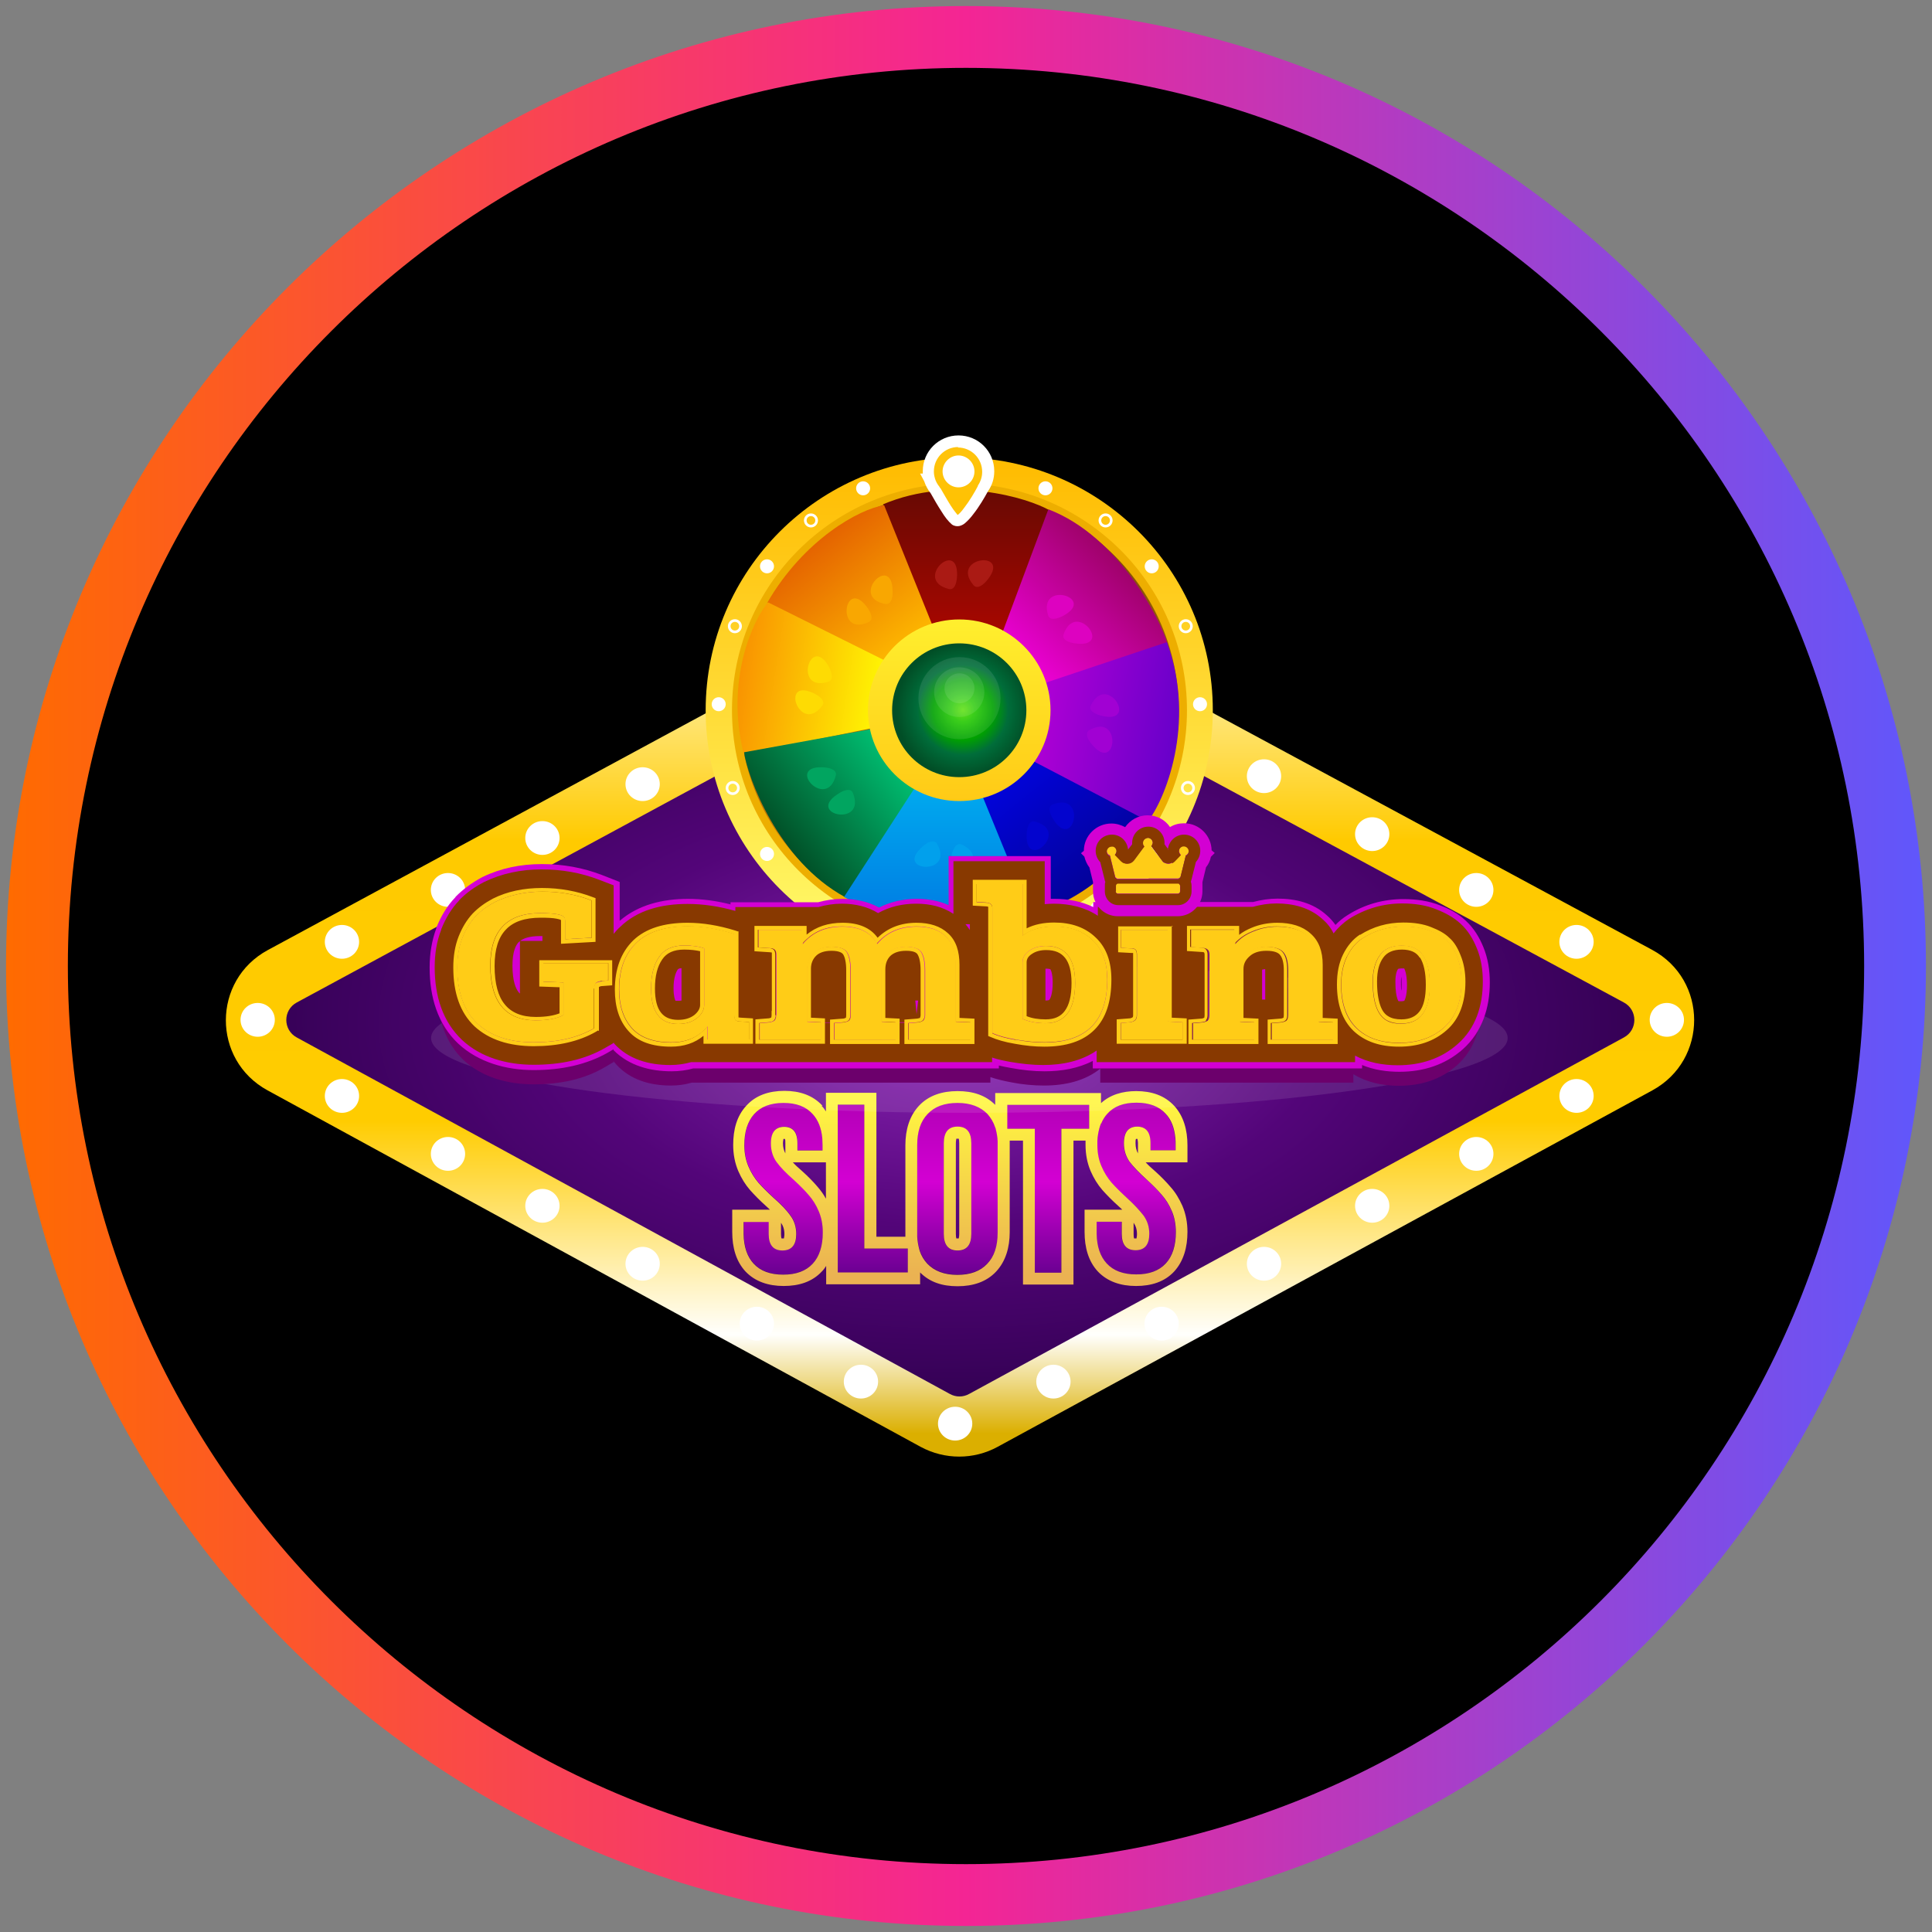 <?xml version="1.0" encoding="UTF-8"?>
<svg xmlns="http://www.w3.org/2000/svg" width="80" height="80" xmlns:xlink="http://www.w3.org/1999/xlink" viewBox="0 0 80 80">
  <rect x="0" y="0" width="80" height="80" fill="#808080" stroke="none"/>
  <defs>
    <style>
      .cls-1 {
        isolation: isolate;
        opacity: .1;
      }

      .cls-1, .cls-2, .cls-3, .cls-4, .cls-5, .cls-6, .cls-7, .cls-8, .cls-9, .cls-10, .cls-11, .cls-12, .cls-13, .cls-14, .cls-15, .cls-16, .cls-17, .cls-18, .cls-19, .cls-20, .cls-21, .cls-22, .cls-23, .cls-24, .cls-25, .cls-26, .cls-27, .cls-28, .cls-29, .cls-30, .cls-31, .cls-32, .cls-33, .cls-34, .cls-35, .cls-36, .cls-37, .cls-38, .cls-39, .cls-40, .cls-41 {
        stroke-width: 0px;
      }

      .cls-1, .cls-19, .cls-35 {
        fill: #fff;
      }

      .cls-2 {
        fill: url(#linear-gradient);
      }

      .cls-3 {
        fill: url(#radial-gradient);
      }

      .cls-4 {
        fill: url(#linear-gradient-11);
      }

      .cls-5 {
        fill: url(#linear-gradient-12);
      }

      .cls-6 {
        fill: url(#linear-gradient-13);
      }

      .cls-7 {
        fill: url(#linear-gradient-10);
      }

      .cls-8 {
        fill: url(#linear-gradient-17);
      }

      .cls-9 {
        fill: url(#linear-gradient-16);
      }

      .cls-10 {
        fill: url(#linear-gradient-19);
      }

      .cls-11 {
        fill: url(#linear-gradient-15);
      }

      .cls-12 {
        fill: url(#linear-gradient-18);
      }

      .cls-13 {
        fill: url(#radial-gradient-2);
      }

      .cls-14 {
        fill: url(#linear-gradient-2);
      }

      .cls-14, .cls-15, .cls-16, .cls-17, .cls-18, .cls-19, .cls-20, .cls-21 {
        fill-rule: evenodd;
      }

      .cls-15 {
        fill: url(#linear-gradient-14);
      }

      .cls-16 {
        fill: url(#linear-gradient-20);
      }

      .cls-17, .cls-31 {
        fill: #d300d3;
      }

      .cls-18, .cls-38 {
        fill: #ffcc17;
      }

      .cls-20 {
        fill: #6c006c;
      }

      .cls-21 {
        fill: #883900;
      }

      .cls-22 {
        fill: url(#linear-gradient-4);
      }

      .cls-23 {
        fill: url(#linear-gradient-3);
      }

      .cls-24 {
        fill: url(#linear-gradient-8);
      }

      .cls-25 {
        fill: url(#linear-gradient-9);
      }

      .cls-26 {
        fill: url(#linear-gradient-7);
      }

      .cls-27 {
        fill: url(#linear-gradient-5);
      }

      .cls-28 {
        fill: url(#linear-gradient-6);
      }

      .cls-30 {
        fill: #f9a701;
      }

      .cls-32 {
        fill: #dd02c0;
      }

      .cls-33 {
        fill: #aa1a14;
      }

      .cls-34 {
        fill: #a101d3;
      }

      .cls-36 {
        fill: #edae00;
      }

      .cls-37 {
        fill: #fedb03;
      }

      .cls-39 {
        fill: #0304ce;
      }

      .cls-40 {
        fill: #01a560;
      }

      .cls-41 {
        fill: #01a0ec;
      }
    </style>
    <linearGradient id="linear-gradient" x1=".25" y1="40" x2="79.75" y2="40" gradientUnits="userSpaceOnUse">
      <stop offset="0" stop-color="#ff6b00"/>
      <stop offset=".5" stop-color="#f42594"/>
      <stop offset="1" stop-color="#5f57fc"/>
    </linearGradient>
    <radialGradient id="radial-gradient" cx=".6" cy="80.55" fx=".6" fy="80.55" r=".42" gradientTransform="translate(-5947.21 18.09) rotate(90) scale(40.33 -74.32)" gradientUnits="userSpaceOnUse">
      <stop offset="0" stop-color="#8e26b8"/>
      <stop offset=".5" stop-color="#530579"/>
      <stop offset="1" stop-color="#2e004d"/>
    </radialGradient>
    <linearGradient id="linear-gradient-2" x1="39.76" y1="56.73" x2="39.76" y2="22.64" gradientTransform="translate(0 82) scale(1 -1)" gradientUnits="userSpaceOnUse">
      <stop offset="0" stop-color="#fefbd5"/>
      <stop offset=".28" stop-color="#ffca00"/>
      <stop offset=".62" stop-color="#fc0"/>
      <stop offset=".88" stop-color="#fffffd"/>
      <stop offset="1" stop-color="#dbaf00"/>
    </linearGradient>
    <linearGradient id="linear-gradient-3" x1="39.72" y1="63.06" x2="39.72" y2="42.13" gradientTransform="translate(0 82) scale(1 -1)" gradientUnits="userSpaceOnUse">
      <stop offset="0" stop-color="#fb0"/>
      <stop offset="1" stop-color="#fffc6e"/>
    </linearGradient>
    <linearGradient id="linear-gradient-4" x1="39.72" y1="61.65" x2="39.72" y2="43.53" gradientTransform="translate(0 82) scale(1 -1)" gradientUnits="userSpaceOnUse">
      <stop offset="0" stop-color="#78460a"/>
      <stop offset="1" stop-color="#d48604"/>
    </linearGradient>
    <linearGradient id="linear-gradient-5" x1="40.01" y1="61.65" x2="40.01" y2="55.56" gradientTransform="translate(0 82) scale(1 -1)" gradientUnits="userSpaceOnUse">
      <stop offset="0" stop-color="#680903"/>
      <stop offset="1" stop-color="#aa0700"/>
    </linearGradient>
    <linearGradient id="linear-gradient-6" x1="46.54" y1="58.79" x2="42.3" y2="54.4" gradientTransform="translate(0 82) scale(1 -1)" gradientUnits="userSpaceOnUse">
      <stop offset="0" stop-color="#9d0267"/>
      <stop offset="1" stop-color="#ee01d8"/>
    </linearGradient>
    <linearGradient id="linear-gradient-7" x1="33.83" y1="59.52" x2="37.6" y2="54.72" gradientTransform="translate(0 82) scale(1 -1)" gradientUnits="userSpaceOnUse">
      <stop offset="0" stop-color="#e56400"/>
      <stop offset="1" stop-color="#ffbd00"/>
    </linearGradient>
    <linearGradient id="linear-gradient-8" x1="30.54" y1="54.04" x2="36.58" y2="53.09" gradientTransform="translate(0 82) scale(1 -1)" gradientUnits="userSpaceOnUse">
      <stop offset="0" stop-color="#f99201"/>
      <stop offset="1" stop-color="#fff803"/>
    </linearGradient>
    <linearGradient id="linear-gradient-9" x1="32.18" y1="47.3" x2="36.96" y2="51.1" gradientTransform="translate(0 82) scale(1 -1)" gradientUnits="userSpaceOnUse">
      <stop offset="0" stop-color="#014e26"/>
      <stop offset="1" stop-color="#00c274"/>
    </linearGradient>
    <linearGradient id="linear-gradient-10" x1="38.83" y1="43.56" x2="38.83" y2="49.66" gradientTransform="translate(0 82) scale(1 -1)" gradientUnits="userSpaceOnUse">
      <stop offset="0" stop-color="#0079e2"/>
      <stop offset="1" stop-color="#00acef"/>
    </linearGradient>
    <linearGradient id="linear-gradient-11" x1="45.53" y1="45.62" x2="41.72" y2="50.38" gradientTransform="translate(0 82) scale(1 -1)" gradientUnits="userSpaceOnUse">
      <stop offset="0" stop-color="#03029a"/>
      <stop offset="1" stop-color="#0204df"/>
    </linearGradient>
    <linearGradient id="linear-gradient-12" x1="48.73" y1="51.56" x2="42.71" y2="52.62" gradientTransform="translate(0 82) scale(1 -1)" gradientUnits="userSpaceOnUse">
      <stop offset="0" stop-color="#6800ca"/>
      <stop offset="1" stop-color="#b300d5"/>
    </linearGradient>
    <linearGradient id="linear-gradient-13" x1="39.72" y1="56.36" x2="39.72" y2="48.83" gradientTransform="translate(0 82) scale(1 -1)" gradientUnits="userSpaceOnUse">
      <stop offset="0" stop-color="#ffef2e"/>
      <stop offset="1" stop-color="#ffca16"/>
    </linearGradient>
    <radialGradient id="radial-gradient-2" cx="1.23" cy="75.97" fx="1.23" fy="75.97" r=".42" gradientTransform="translate(-460.01 21.33) rotate(90) scale(6.56 -6.58)" gradientUnits="userSpaceOnUse">
      <stop offset="0" stop-color="#53de00"/>
      <stop offset=".18" stop-color="#24c802"/>
      <stop offset=".45" stop-color="#00a101"/>
      <stop offset=".68" stop-color="#006d3a"/>
      <stop offset="1" stop-color="#014e26"/>
    </radialGradient>
    <linearGradient id="linear-gradient-14" x1="39.68" y1="63.72" x2="39.68" y2="60.43" gradientTransform="translate(0 82) scale(1 -1)" gradientUnits="userSpaceOnUse">
      <stop offset="0" stop-color="#ffc30d"/>
      <stop offset="1" stop-color="#ffc200"/>
    </linearGradient>
    <linearGradient id="linear-gradient-15" x1="32.44" y1="36.33" x2="32.44" y2="29.22" gradientTransform="translate(0 82) scale(1 -1)" gradientUnits="userSpaceOnUse">
      <stop offset="0" stop-color="#b300b7"/>
      <stop offset=".46" stop-color="#d300d3"/>
      <stop offset="1" stop-color="#690091"/>
    </linearGradient>
    <linearGradient id="linear-gradient-16" x1="36.15" y1="36.33" x2="36.15" y2="29.22" xlink:href="#linear-gradient-15"/>
    <linearGradient id="linear-gradient-17" x1="39.65" x2="39.65" xlink:href="#linear-gradient-15"/>
    <linearGradient id="linear-gradient-18" x1="43.4" y1="36.33" x2="43.4" y2="29.22" xlink:href="#linear-gradient-15"/>
    <linearGradient id="linear-gradient-19" x1="47.04" x2="47.04" xlink:href="#linear-gradient-15"/>
    <linearGradient id="linear-gradient-20" x1="39.74" y1="36.33" x2="39.74" y2="29.22" gradientTransform="translate(0 82) scale(1 -1)" gradientUnits="userSpaceOnUse">
      <stop offset="0" stop-color="#fff541"/>
      <stop offset="1" stop-color="#ebb252"/>
    </linearGradient>
  </defs>
  <g id="circle_frame" data-name="circle frame">
    <g>
      <circle class="cls-29" cx="40" cy="40" r="38.47"/>
      <path class="cls-2" d="M40,79.75C18.08,79.75.25,61.92.25,40S18.08.25,40,.25s39.75,17.83,39.75,39.75-17.83,39.75-39.75,39.75ZM40,2.81C19.49,2.81,2.81,19.49,2.81,40s16.68,37.19,37.19,37.19,37.19-16.68,37.19-37.19S60.51,2.81,40,2.81Z"/>
    </g>
  </g>
  <g id="gambino">
    <g>
      <path class="cls-3" d="M38.6,58.75l-26.47-14.45c-1.63-.89-1.63-3.24,0-4.12l26.47-14.31c.69-.38,1.53-.38,2.23,0l26.54,14.31c1.64.88,1.64,3.23,0,4.12l-26.54,14.45c-.7.38-1.55.38-2.24,0Z"/>
      <path class="cls-14" d="M38.14,24.71c.99-.53,2.18-.53,3.16,0l27.11,14.62c2.32,1.25,2.32,4.56.01,5.82l-27.11,14.76c-.99.54-2.19.54-3.19,0l-27.04-14.76c-2.31-1.26-2.3-4.56.01-5.81l27.04-14.62ZM40.12,26.89c-.25-.13-.54-.13-.79,0l-27.04,14.62c-.58.31-.58,1.14,0,1.45l27.04,14.76c.25.14.55.14.8,0l27.11-14.76c.58-.31.58-1.14,0-1.45l-27.11-14.62Z"/>
      <path class="cls-23" d="M50.22,29.41c0,5.78-4.7,10.47-10.5,10.47s-10.5-4.69-10.5-10.47,4.7-10.47,10.5-10.47,10.5,4.69,10.5,10.47Z"/>
      <path class="cls-36" d="M49.15,29.41c0,5.19-4.22,9.39-9.42,9.39s-9.42-4.2-9.42-9.39,4.22-9.39,9.42-9.39,9.42,4.2,9.42,9.39Z"/>
      <path class="cls-22" d="M48.81,29.41c0,5-4.07,9.06-9.09,9.06s-9.09-4.06-9.09-9.06,4.07-9.06,9.09-9.06,9.09,4.06,9.09,9.06Z"/>
      <path class="cls-27" d="M38.56,26.44l-1.99-5.56c2.89-1.22,6-.26,6.89.25l-1.99,5.31h-2.91Z"/>
      <path class="cls-33" d="M40.31,24.23c.14.17.39.03.61-.26.92-1.21-1.59-.9-.61.26Z"/>
      <path class="cls-33" d="M39.29,24.39c.22.05.33-.2.34-.57.04-1.52-1.82.2-.34.57Z"/>
      <path class="cls-28" d="M41.33,26.67l2.08-5.58c2.93,1.12,4.66,4.6,4.94,5.58l-5.08,1.87-1.94-1.87Z"/>
      <path class="cls-26" d="M36.67,28.01l-4.9-3.05c1.52-2.63,3.83-3.89,4.84-4.04l2.18,5.42-2.12,1.67Z"/>
      <path class="cls-24" d="M36.4,30.09l-5.6,1.14c-.77-3.03.35-5.5,1-6.29l5.02,2.5-.42,2.66Z"/>
      <path class="cls-25" d="M38.23,32.24l-3.25,4.9c-2.76-1.5-4.03-4.98-4.17-5.99l5.55-1.01,1.88,2.1Z"/>
      <path class="cls-7" d="M40.72,32.63l1.99,5.13c-3.2,1.57-6.88-.11-7.76-.62l3.11-4.8,2.66.29Z"/>
      <path class="cls-4" d="M42.63,30.89l4.92,3.01c-1.48,2.76-3.88,3.76-4.89,3.91l-2.14-5.24,2.1-1.68Z"/>
      <path class="cls-5" d="M42.88,28.41l5.44-1.82c1.25,3.39-.13,6.62-.79,7.41l-5.16-2.7.51-2.89Z"/>
      <path class="cls-6" d="M43.5,29.41c0,2.08-1.69,3.76-3.78,3.76s-3.78-1.69-3.78-3.76,1.69-3.76,3.78-3.76,3.78,1.69,3.78,3.76Z"/>
      <path class="cls-13" d="M42.5,29.41c0,1.53-1.24,2.77-2.78,2.77s-2.78-1.24-2.78-2.77,1.24-2.77,2.78-2.77,2.78,1.24,2.78,2.77Z"/>
      <path class="cls-1" d="M41.43,28.91c0,.94-.76,1.7-1.7,1.7s-1.7-.76-1.7-1.7.76-1.7,1.7-1.7,1.7.76,1.7,1.7Z"/>
      <path class="cls-1" d="M40.76,28.66c0,.57-.46,1.03-1.04,1.03s-1.04-.46-1.04-1.03.46-1.03,1.04-1.03,1.04.46,1.04,1.03Z"/>
      <path class="cls-1" d="M40.35,28.5c0,.34-.28.62-.62.62s-.62-.28-.62-.62.28-.62.62-.62.62.28.62.62Z"/>
      <path class="cls-32" d="M44.04,26.27c-.07.21.17.34.54.38,1.52.17-.04-1.82-.54-.38Z"/>
      <path class="cls-34" d="M45.11,30.23c-.19.11-.1.37.14.64,1.01,1.14,1.2-1.38-.14-.64Z"/>
      <path class="cls-39" d="M42.85,34.02c-.22-.06-.33.2-.34.56-.04,1.52,1.82-.19.34-.56Z"/>
      <path class="cls-41" d="M38.8,34.94c-.11-.19-.38-.1-.64.15-1.12,1.03,1.4,1.16.64-.15Z"/>
      <path class="cls-40" d="M34.61,32.11c.05-.21-.2-.33-.57-.34-1.52-.04.19,1.81.57.34Z"/>
      <path class="cls-37" d="M34.3,28.23c.21-.07.17-.34,0-.66-.77-1.31-1.45,1.12,0,.66Z"/>
      <path class="cls-30" d="M36.66,25.01c.22.04.32-.22.3-.58-.05-1.52-1.8.3-.3.58Z"/>
      <path class="cls-32" d="M43.4,25.48c.06.21.34.18.66,0,1.33-.75-1.1-1.45-.66,0Z"/>
      <path class="cls-34" d="M45.17,29.21c-.1.2.13.36.49.44,1.49.33.17-1.81-.49-.44Z"/>
      <path class="cls-39" d="M43.59,33.31c-.21.08-.15.35.05.66.85,1.26,1.37-1.21-.05-.66Z"/>
      <path class="cls-41" d="M39.82,34.97c-.2-.09-.36.14-.43.5-.31,1.49,1.82.13.43-.5Z"/>
      <path class="cls-40" d="M35.32,32.84c-.08-.21-.36-.15-.66.06-1.26.85,1.22,1.36.66-.06Z"/>
      <path class="cls-37" d="M34.05,29.22c.13-.18-.06-.38-.39-.53-1.39-.62-.52,1.75.39.53Z"/>
      <path class="cls-30" d="M35.97,25.76c.2-.09.13-.36-.09-.65-.93-1.2-1.29,1.29.09.65Z"/>
      <path class="cls-15" d="M40.7,20.23c.14-.2.22-.45.22-.71,0-.69-.56-1.24-1.25-1.24s-1.25.56-1.25,1.24c0,.11.02.23.04.33,0,0,0,0,0,0,0,0,0,0,0,.01.05.17.13.32.25.46.27.49.63,1.08.83,1.23.25.19.87-.8,1.15-1.32Z"/>
      <path class="cls-19" d="M39.68,18.51c-.56,0-1.01.45-1.01,1.01,0,.09.01.18.04.27h0s0,.01,0,.01c.04.14.11.26.2.37v.02s.03.02.03.02c.14.24.29.51.43.73.07.11.14.21.2.28.03.04.06.07.08.1,0,0,0,0,.01,0,.07-.05.17-.16.27-.3.21-.27.43-.64.56-.89h0s0-.02,0-.02c.11-.16.18-.36.18-.57,0-.56-.45-1.01-1.01-1.01ZM38.21,19.62s0-.07,0-.11c0-.82.66-1.48,1.48-1.48s1.48.66,1.48,1.48c0,.31-.09.59-.26.83-.14.26-.37.65-.6.94-.11.15-.24.29-.36.39-.06.05-.14.09-.22.11-.09.02-.21.01-.31-.06-.07-.06-.15-.14-.22-.23-.07-.09-.15-.2-.22-.32-.15-.23-.3-.49-.44-.74-.12-.15-.21-.32-.27-.5l-.17-.32h.11Z"/>
      <path class="cls-35" d="M40.35,19.52c0,.37-.3.66-.66.66s-.66-.3-.66-.66.3-.66.66-.66.66.3.66.66Z"/>
      <path class="cls-35" d="M43.58,20.22c0,.16-.13.29-.29.29s-.29-.13-.29-.29.13-.29.29-.29.29.13.29.29Z"/>
      <path class="cls-19" d="M45.78,21.37c-.1,0-.18.08-.18.18s.08.18.18.18.18-.08.18-.18-.08-.18-.18-.18ZM45.78,21.84c.16,0,.29-.13.29-.29s-.13-.29-.29-.29-.29.13-.29.29.13.29.29.29Z"/>
      <path class="cls-35" d="M47.98,23.45c0,.16-.13.29-.29.29s-.29-.13-.29-.29.13-.29.29-.29.29.13.29.29Z"/>
      <path class="cls-19" d="M49.1,25.75c-.1,0-.18.08-.18.18s.08.18.18.18.18-.08.18-.18-.08-.18-.18-.18ZM49.1,26.22c.16,0,.29-.13.29-.29s-.13-.29-.29-.29-.29.13-.29.29.13.29.29.29Z"/>
      <path class="cls-35" d="M49.98,29.16c0,.16-.13.29-.29.29s-.29-.13-.29-.29.13-.29.29-.29.29.13.29.29Z"/>
      <path class="cls-35" d="M30.05,29.16c0,.16-.13.29-.29.29s-.29-.13-.29-.29.13-.29.29-.29.29.13.29.29Z"/>
      <path class="cls-19" d="M30.34,32.45c-.1,0-.18.08-.18.18s.08.18.18.18.18-.08.18-.18-.08-.18-.18-.18ZM30.34,32.92c.16,0,.29-.13.29-.29s-.13-.29-.29-.29-.29.13-.29.29.13.29.29.29Z"/>
      <path class="cls-19" d="M49.19,32.45c-.1,0-.18.08-.18.18s.08.18.18.18.18-.08.18-.18-.08-.18-.18-.18ZM49.19,32.92c.16,0,.29-.13.29-.29s-.13-.29-.29-.29-.29.13-.29.29.13.29.29.29Z"/>
      <path class="cls-35" d="M47.98,35.36c0,.16-.13.29-.29.29s-.29-.13-.29-.29.13-.29.29-.29.29.13.29.29Z"/>
      <path class="cls-35" d="M32.05,35.36c0,.16-.13.29-.29.29s-.29-.13-.29-.29.13-.29.29-.29.29.13.29.29Z"/>
      <path class="cls-19" d="M34.16,37.42c-.1,0-.18.08-.18.18s.08.18.18.18.18-.08.18-.18-.08-.18-.18-.18ZM34.16,37.89c.16,0,.29-.13.29-.29s-.13-.29-.29-.29-.29.13-.29.29.13.29.29.29Z"/>
      <path class="cls-19" d="M45.45,37.42c-.1,0-.18.08-.18.18s.08.18.18.18.18-.08.18-.18-.08-.18-.18-.18ZM45.45,37.89c.16,0,.29-.13.29-.29s-.13-.29-.29-.29-.29.13-.29.29.13.29.29.29Z"/>
      <path class="cls-35" d="M42.42,39.09c0,.16-.13.29-.29.29s-.29-.13-.29-.29.13-.29.29-.29.29.13.29.29Z"/>
      <path class="cls-35" d="M37.69,39.09c0,.16-.13.29-.29.29s-.29-.13-.29-.29.13-.29.29-.29.29.13.29.29Z"/>
      <path class="cls-19" d="M30.43,25.75c-.1,0-.18.08-.18.18s.08.18.18.18.18-.08.18-.18-.08-.18-.18-.18ZM30.43,26.22c.16,0,.29-.13.29-.29s-.13-.29-.29-.29-.29.13-.29.29.13.29.29.29Z"/>
      <path class="cls-35" d="M32.05,23.45c0,.16-.13.29-.29.29s-.29-.13-.29-.29.13-.29.29-.29.29.13.29.29Z"/>
      <path class="cls-19" d="M33.58,21.37c-.1,0-.18.08-.18.18s.08.18.18.18.18-.08.18-.18-.08-.18-.18-.18ZM33.58,21.84c.16,0,.29-.13.29-.29s-.13-.29-.29-.29-.29.13-.29.29.13.29.29.29Z"/>
      <path class="cls-35" d="M36.03,20.22c0,.16-.13.29-.29.29s-.29-.13-.29-.29.13-.29.29-.29.29.13.29.29Z"/>
      <path class="cls-35" d="M53.05,32.14c0,.39-.32.7-.71.7s-.71-.31-.71-.7.32-.7.71-.7.71.31.71.7Z"/>
      <path class="cls-35" d="M53.05,52.33c0,.39-.32.7-.71.7s-.71-.31-.71-.7.32-.7.71-.7.71.31.71.7Z"/>
      <path class="cls-35" d="M27.32,52.33c0,.39-.32.7-.71.7s-.71-.31-.71-.7.32-.7.71-.7.71.31.71.7Z"/>
      <path class="cls-35" d="M27.32,32.47c0,.39-.32.7-.71.7s-.71-.31-.71-.7.32-.7.71-.7.71.31.71.7Z"/>
      <path class="cls-35" d="M48.81,54.81c0,.39-.32.7-.71.7s-.71-.31-.71-.7.32-.7.71-.7.71.31.71.7Z"/>
      <path class="cls-35" d="M32.05,54.81c0,.39-.32.7-.71.7s-.71-.31-.71-.7.32-.7.71-.7.71.31.71.7Z"/>
      <path class="cls-35" d="M40.26,58.95c0,.39-.32.7-.71.7s-.71-.31-.71-.7.32-.7.71-.7.71.31.71.7Z"/>
      <path class="cls-35" d="M44.33,57.21c0,.39-.32.7-.71.7s-.71-.31-.71-.7.32-.7.71-.7.71.31.71.7Z"/>
      <path class="cls-35" d="M36.36,57.21c0,.39-.32.7-.71.7s-.71-.31-.71-.7.32-.7.71-.7.71.31.71.7Z"/>
      <path class="cls-35" d="M57.53,34.54c0,.39-.32.7-.71.7s-.71-.31-.71-.7.32-.7.71-.7.71.31.71.7Z"/>
      <path class="cls-35" d="M57.53,49.93c0,.39-.32.7-.71.7s-.71-.31-.71-.7.32-.7.71-.7.71.31.71.7Z"/>
      <path class="cls-35" d="M23.17,49.93c0,.39-.32.7-.71.7s-.71-.31-.71-.7.32-.7.71-.7.71.31.71.7Z"/>
      <path class="cls-35" d="M23.17,34.7c0,.39-.32.7-.71.7s-.71-.31-.71-.7.32-.7.71-.7.71.31.71.7Z"/>
      <path class="cls-35" d="M61.84,36.85c0,.39-.32.7-.71.7s-.71-.31-.71-.7.32-.7.71-.7.71.31.71.7Z"/>
      <path class="cls-35" d="M61.84,47.78c0,.39-.32.7-.71.7s-.71-.31-.71-.7.32-.7.71-.7.71.31.71.7Z"/>
      <path class="cls-35" d="M19.26,47.78c0,.39-.32.7-.71.7s-.71-.31-.71-.7.32-.7.71-.7.71.31.71.7Z"/>
      <path class="cls-35" d="M19.26,36.85c0,.39-.32.7-.71.7s-.71-.31-.71-.7.32-.7.71-.7.71.31.71.7Z"/>
      <path class="cls-35" d="M65.99,39c0,.39-.32.7-.71.7s-.71-.31-.71-.7.32-.7.71-.7.71.31.71.7Z"/>
      <path class="cls-35" d="M14.87,39c0,.39-.32.7-.71.7s-.71-.31-.71-.7.32-.7.71-.7.71.31.71.7Z"/>
      <path class="cls-35" d="M65.99,45.38c0,.39-.32.7-.71.7s-.71-.31-.71-.7.32-.7.71-.7.71.31.71.7Z"/>
      <path class="cls-35" d="M14.87,45.38c0,.39-.32.7-.71.7s-.71-.31-.71-.7.32-.7.71-.7.71.31.71.7Z"/>
      <path class="cls-35" d="M69.73,42.23c0,.39-.32.7-.71.7s-.71-.31-.71-.7.32-.7.71-.7.71.31.71.7Z"/>
      <path class="cls-35" d="M11.38,42.23c0,.39-.32.7-.71.7s-.71-.31-.71-.7.32-.7.71-.7.71.31.71.7Z"/>
      <path class="cls-11" d="M30.83,47.41c0-.56.14-.99.41-1.29.27-.3.67-.46,1.21-.46s.93.15,1.21.46c.27.3.41.73.41,1.29v.22h-1.04v-.29c0-.24-.05-.41-.14-.52-.09-.11-.23-.17-.41-.17s-.32.06-.41.17c-.09.11-.14.28-.14.52,0,.29.08.55.23.76.16.22.4.47.71.74.26.24.47.45.63.64.16.18.3.4.41.66.11.26.17.55.17.88,0,.56-.14,1-.42,1.3-.28.3-.68.45-1.22.45s-.94-.15-1.22-.45c-.28-.3-.42-.74-.42-1.3v-.43h1.04v.5c0,.45.19.68.57.68s.57-.23.57-.68c0-.29-.08-.55-.24-.76-.15-.22-.39-.47-.7-.74-.26-.24-.47-.45-.63-.63-.16-.19-.3-.41-.41-.67-.11-.26-.17-.55-.17-.88Z"/>
      <path class="cls-9" d="M35.79,45.75v5.96h1.8v.99h-2.9v-6.95h1.1Z"/>
      <path class="cls-8" d="M37.98,47.41c0-.56.14-.99.43-1.29.29-.3.7-.46,1.24-.46s.95.15,1.24.46.43.73.43,1.29v3.61c0,.56-.14.99-.43,1.29s-.7.46-1.24.46-.95-.15-1.24-.46c-.29-.3-.43-.73-.43-1.29v-3.61ZM39.08,51.1c0,.46.19.69.57.69s.57-.23.57-.69v-3.75c0-.46-.19-.69-.57-.69s-.57.23-.57.69v3.75Z"/>
      <path class="cls-12" d="M45.09,45.75v.99h-1.15v5.96h-1.1v-5.96h-1.15v-.99h3.39Z"/>
      <path class="cls-10" d="M45.43,47.41c0-.56.14-.99.41-1.29.27-.3.67-.46,1.21-.46s.93.15,1.21.46c.27.3.41.73.41,1.29v.22h-1.04v-.29c0-.24-.05-.41-.14-.52-.09-.11-.23-.17-.41-.17s-.32.06-.41.17c-.09.11-.14.28-.14.52,0,.29.08.55.23.76.16.22.4.47.71.74.26.24.47.45.63.64.16.18.3.4.41.66.11.26.17.55.17.88,0,.56-.14,1-.42,1.3-.28.3-.68.45-1.22.45s-.94-.15-1.22-.45c-.28-.3-.42-.74-.42-1.3v-.43h1.04v.5c0,.45.19.68.57.68s.57-.23.57-.68c0-.29-.08-.55-.24-.76-.15-.22-.39-.47-.7-.74-.26-.24-.47-.45-.63-.63-.16-.19-.3-.41-.41-.67-.11-.26-.17-.55-.17-.88Z"/>
      <path class="cls-16" d="M34.05,47.14c0,.09.01.18.01.28v.22h-1.04v-.29c0-.24-.05-.41-.14-.52-.09-.11-.23-.17-.41-.17s-.32.06-.41.17c-.09.11-.14.28-.14.52,0,.29.08.55.23.76.16.22.4.47.71.74.26.24.47.45.63.64.16.18.3.4.41.66.11.26.17.55.17.88,0,.56-.14,1-.42,1.3-.28.3-.68.45-1.22.45s-.94-.15-1.22-.45c-.27-.29-.41-.7-.42-1.23,0-.02,0-.05,0-.07v-.43h1.04v.5c0,.45.19.68.57.68s.57-.23.57-.68c0-.29-.08-.55-.24-.76-.15-.22-.39-.47-.7-.74-.26-.24-.47-.45-.63-.63-.16-.19-.3-.41-.41-.67-.11-.26-.17-.55-.17-.88,0-.56.14-.99.41-1.29.27-.3.67-.46,1.21-.46s.93.15,1.21.46c.23.25.36.58.4,1.01ZM34.02,45.79c.07.07.13.15.18.23v-.77h2.09v5.96h1.2c0-.06,0-.12,0-.18v-3.61c0-.64.17-1.21.56-1.63l.36.34c-.29.3-.43.73-.43,1.29v3.61c0,.06,0,.12,0,.18.01.18.04.35.08.5,0,.03.02.05.02.08.07.21.18.39.32.54.29.3.7.46,1.24.46s.95-.15,1.24-.46c.29-.3.43-.73.43-1.29v-3.61c0-.06,0-.12,0-.18-.01-.18-.04-.35-.08-.5,0-.02-.01-.04-.02-.06-.07-.22-.18-.4-.32-.56-.29-.3-.7-.46-1.24-.46s-.95.15-1.24.46l-.36-.34c.4-.43.96-.61,1.6-.61s1.16.17,1.56.57v-.49h4.38v.42c.38-.35.89-.5,1.46-.5.63,0,1.18.18,1.58.62.38.42.54.99.54,1.62v.71h-1.73c.1.11.23.23.37.35h0s0,0,0,0c.27.24.49.47.66.67.2.22.36.49.49.78.14.33.21.69.21,1.08,0,.64-.16,1.21-.55,1.64h0s0,0,0,0c-.4.43-.95.6-1.58.6s-1.18-.18-1.58-.6h0s0,0,0,0c-.39-.42-.55-.99-.55-1.64v-.92h1.56s-.1-.1-.16-.15h0s0,0,0,0c-.27-.24-.49-.47-.66-.66h0s0,0,0,0c-.2-.23-.36-.49-.49-.79-.14-.33-.21-.69-.21-1.08,0-.06,0-.12,0-.18h-.5v5.96h-2.09v-5.96h-.55c0,.06,0,.12,0,.18v3.61c0,.64-.17,1.21-.56,1.63-.4.43-.96.61-1.6.61s-1.15-.17-1.55-.57v.49h-3.89v-.76c-.05.08-.11.16-.18.23h0s0,0,0,0c-.4.43-.95.6-1.58.6s-1.18-.18-1.58-.6h0s0,0,0,0c-.39-.42-.55-.99-.55-1.64v-.92h1.56s-.1-.1-.16-.15h0s0,0,0,0c-.27-.24-.49-.47-.66-.66h0s0,0,0,0c-.2-.23-.36-.49-.49-.79-.14-.33-.21-.69-.21-1.08,0-.64.15-1.2.54-1.62.39-.44.95-.62,1.58-.62s1.18.18,1.58.62ZM32.34,50.63v.47c0,.1.01.15.02.18.01,0,.03,0,.05,0s.04,0,.05,0c0-.02.02-.08.02-.18,0-.19-.05-.34-.14-.47ZM34.2,49.63v-1.5h-1.37c.1.11.23.23.37.35h0s0,0,0,0c.27.24.49.47.66.67.12.14.24.3.33.47ZM32.52,47.76v-.42c0-.09,0-.15-.02-.18,0,0,0,0,0,0,0,0-.02,0-.03,0s-.02,0-.03,0c0,0,0,0,0,0,0,.03-.02.09-.02.18,0,.17.04.3.1.42ZM37.59,51.7h-1.8v-5.96h-1.1v6.95h2.9v-.99ZM42.85,46.74v5.96h1.1v-5.96h1.15v-.99h-3.39v.99h1.15ZM45.59,46.52c-.03.07-.05.14-.07.21-.04.15-.07.32-.08.5,0,.06,0,.12,0,.18,0,.33.06.63.17.88.11.26.25.48.41.67.16.18.37.39.63.63.31.28.54.53.7.74.16.22.24.47.24.76,0,.45-.19.68-.57.68s-.57-.23-.57-.68v-.5h-1.04v.43s0,.05,0,.07c.01.53.15.94.42,1.23.28.3.68.45,1.22.45s.94-.15,1.22-.45c.28-.3.42-.74.42-1.3,0-.33-.06-.63-.17-.88-.11-.26-.25-.48-.41-.66-.16-.19-.37-.4-.63-.64-.31-.28-.55-.53-.71-.74-.15-.22-.23-.47-.23-.76,0-.24.05-.41.14-.52.09-.11.23-.17.41-.17s.32.06.41.17c.09.11.14.28.14.52v.29h1.04v-.22c0-.1,0-.19-.01-.28-.04-.43-.17-.77-.4-1.01-.27-.3-.67-.46-1.21-.46s-.93.15-1.21.46c-.1.11-.19.25-.25.4ZM47.12,47.76c-.06-.11-.1-.25-.1-.42,0-.09,0-.15.02-.18,0,0,0,0,0,0,0,0,.02,0,.03,0s.02,0,.03,0c0,0,0,0,0,0,0,.03.02.09.02.18v.42ZM46.94,50.63v.47c0,.1.01.15.02.18.01,0,.03,0,.05,0s.04,0,.05,0c0-.02.02-.08.02-.18,0-.19-.05-.34-.14-.47ZM39.6,51.28s.03,0,.05,0,.04,0,.05,0c0-.02.02-.08.02-.19v-3.75c0-.11-.01-.16-.02-.19,0,0-.03,0-.05,0s-.04,0-.05,0c0,.02-.02.08-.02.19v3.75c0,.11.01.16.02.19ZM39.65,51.78c-.38,0-.57-.23-.57-.69v-3.75c0-.46.19-.69.57-.69s.57.23.57.69v3.75c0,.46-.19.69-.57.69Z"/>
      <path class="cls-1" d="M62.43,42.98c0,1.71-9.98,3.1-22.29,3.1s-22.29-1.39-22.29-3.1,9.98-3.1,22.29-3.1,22.29,1.39,22.29,3.1Z"/>
      <path class="cls-20" d="M25.42,43.97l-.41.24c-.83.48-1.81.69-2.91.69s-2.14-.3-2.9-1h0s0,0,0,0c-.77-.73-1.09-1.75-1.09-2.92,0-.54.08-1.04.26-1.51h0s0-.01,0-.01c.18-.44.41-.83.72-1.16h0s0,0,0,0c.29-.3.63-.55,1.01-.74h0s0,0,0,0c.7-.35,1.48-.51,2.32-.51s1.62.14,2.35.43l.53.21v2.27c.12-.2.27-.38.45-.55.69-.66,1.64-.92,2.72-.92.68,0,1.38.11,2.09.33v-.19h3.35c.3-.09.62-.14.96-.14.55,0,1.08.12,1.5.41.46-.28.99-.41,1.57-.41s1.19.14,1.66.53v-2.29h3.56v1.79c.16-.02.32-.03.48-.03.73,0,1.4.18,1.94.6v-.47h6.33c.31-.09.64-.14.97-.14.67,0,1.32.16,1.81.6.24.21.42.46.54.74.19-.28.43-.53.72-.72h0s0,0,0,0c.65-.41,1.37-.62,2.14-.62.5,0,.97.07,1.4.24.36.14.69.32.96.57.29.26.5.6.64.97.17.41.24.87.24,1.34,0,.99-.29,1.88-1,2.51-.66.59-1.49.85-2.41.85-.69,0-1.34-.15-1.88-.48v.35h-10.48v-.58c-.62.5-1.44.7-2.33.7-.43,0-.88-.04-1.34-.13-.32-.06-.62-.13-.88-.22v.23h-12.37c-.27.08-.56.12-.86.12-.87,0-1.68-.24-2.25-.86-.04-.05-.09-.1-.13-.15v.07ZM25.15,41.53v-.72h-2.69v.77l.83.03h.01v1.35c-.27.14-.65.22-1.15.22-1.25,0-1.88-.76-1.88-2.28,0-1.44.69-2.16,2.08-2.16.58,0,.9.06.98.17.01.02.02.05.03.08,0,.03.01.08.01.12v.71l1.1-.06v-1.54c-.63-.25-1.32-.37-2.05-.37s-1.38.14-1.96.43c-.3.16-.57.35-.8.59-.22.24-.41.53-.55.9-.14.36-.21.77-.21,1.22,0,1.02.28,1.8.83,2.32.56.52,1.34.78,2.33.78s1.83-.19,2.5-.58v-1.64c0-.1.02-.18.06-.21,0,0,0,0,0,0,.04-.03.09-.05.16-.07.03,0,.06-.01.09-.01l.25-.02ZM22.56,39.1h0s0,0,0,0ZM22.56,39.56v.42h-.93v2.27c-.11-.05-.19-.11-.24-.18-.14-.17-.28-.52-.28-1.18,0-.6.15-.9.29-1.05.14-.14.41-.29.97-.29.07,0,.14,0,.2,0ZM25.66,42.33c.06.47.23.86.5,1.16.31.34.76.53,1.36.58.09,0,.18,0,.27,0s.19,0,.28-.02c.14-.02.28-.05.4-.09.01,0,.03-.01.04-.02.26-.09.48-.24.68-.45,0,0,0,0,0,0,.02-.02.04-.05.06-.07,0,0,0,0,0,0h.03v.53h1.72v-.72l-.35-.02s-.04,0-.06,0c-.07,0-.12-.03-.16-.06,0,0-.01-.01-.02-.02-.02-.04-.04-.1-.04-.18v-3.36c-.43-.14-.85-.23-1.26-.28-.22-.03-.44-.04-.66-.04-.05,0-.11,0-.16,0-.31,0-.59.04-.85.1-.46.11-.84.3-1.13.58-.14.14-.26.29-.36.46-.07.12-.13.25-.18.39-.08.22-.13.46-.15.72,0,.11-.01.23-.01.34,0,.16,0,.31.03.45ZM29.01,40.13c-.14-.04-.32-.06-.52-.07-.05,0-.11,0-.16,0-.23,0-.43.04-.6.11-.19.08-.33.21-.45.38-.22.33-.32.76-.32,1.29,0,.78.24,1.24.71,1.4.04.01.09.03.13.04.09.02.18.03.28.03.32,0,.57-.08.77-.23,0,0,0,0,0,0,.2-.16.3-.34.3-.54,0,0,0,0,0-.01v-2.34s-.1-.03-.15-.05ZM28.33,40.89h0c-.28,0-.33.08-.36.12-.1.15-.19.4-.19.84,0,.41.08.56.11.6,0,.01.01.01.02.02.02,0,.06.02.16.02.15,0,.22-.03.25-.05v-1.54ZM31.45,43.27v.69h2.55v-.72l-.58-.03v-2.19c0-.26.09-.48.26-.65,0,0,0,0,0,0,.17-.17.42-.26.75-.26.07,0,.14,0,.2.01.22.03.37.11.44.23.09.16.14.4.14.73v1.86c0,.08-.01.14-.04.19,0,.02-.02.03-.03.04-.05.04-.13.06-.24.07l-.36.03v.69h2.55v-.72l-.59-.03v-2.17c0-.28.09-.51.26-.67,0,0,0,0,0,0,.18-.17.44-.25.77-.25.07,0,.13,0,.19.01.22.03.37.1.44.23.09.16.14.4.14.73v1.87c0,.07-.02.13-.05.18-.01.02-.02.03-.04.04-.04.04-.12.06-.23.07M39.58,43.13v.08l.62.03v.72h-2.57v-.69l.3-.02M37.46,42.42v-1.34c0-.06,0-.11,0-.15-.06,0-.09.01-.11.02,0,0,0,0,0,0,0,.01,0,.04,0,.08v1.38h.13ZM37.32,40.96s0,0,0,0,0,0,0,0ZM40.26,39.9v-.82l-.55-.03s0,0,.01.01c.26.24.43.53.54.84ZM39.15,39.67c-.28-.27-.68-.4-1.2-.4-.09,0-.17,0-.25.01-.06,0-.12.01-.18.02-.2.03-.38.09-.55.17-.23.11-.43.26-.61.46,0,0,0,0,0,0-.01.02-.03.03-.04.05-.04-.08-.09-.16-.14-.22-.12-.15-.27-.27-.46-.35-.23-.1-.5-.15-.82-.15-.09,0-.18,0-.26.01-.07,0-.13.01-.19.03-.13.02-.25.05-.37.1,0,0,0,0,0,0-.31.11-.58.3-.8.55-.01.01-.02.02-.03.03v-.59h-1.83v.73l.45.03c.1,0,.16.03.2.07,0,0,0,0,0,0,.04.04.06.11.06.21v2.5h-.01c0,.08-.01.14-.04.19,0,.02-.02.03-.03.04-.04.03-.11.05-.19.07-.02,0-.03,0-.05,0l-.36.03M31.3,42.12v-1.15h-.06s0,1.45,0,1.45h.05s0-.3,0-.3h.01ZM39.58,43.13v-2.28c0-.52-.14-.92-.42-1.18M34.38,42.42v-1.34c0-.06,0-.11,0-.15-.06,0-.09.01-.11.02,0,0,0,0,0,0,0,0,0,0,0,0,0,0,0,0,0,0,0,0,0,.02,0,.05v1.4h.13ZM42.05,43.96c.18.03.36.06.53.08.23.03.45.04.66.04.02,0,.04,0,.05,0,.22,0,.42-.02.61-.05.81-.13,1.36-.5,1.67-1.13.06-.13.11-.26.15-.41.09-.3.13-.64.13-1.03,0-.18-.01-.35-.04-.5-.04-.25-.12-.47-.22-.67-.09-.16-.2-.31-.33-.44-.4-.39-.93-.58-1.61-.58h0c-.12,0-.23,0-.33.02-.05,0-.1.01-.14.02-.33.05-.61.17-.83.34v-2.14h-1.9v.75l.38.02c.09,0,.16.02.2.06.05.04.07.09.07.16v5.19c.23.11.55.2.96.27ZM42.71,43.22c.16.04.34.06.52.06.02,0,.04,0,.05,0,.16,0,.3-.02.43-.06.53-.17.8-.71.8-1.61s-.31-1.4-.93-1.51c-.09-.02-.18-.02-.28-.02-.2,0-.38.04-.55.12-.05.02-.09.05-.13.07-.18.11-.27.26-.29.43,0,.02,0,.04,0,.05v2.34c.12.05.24.09.37.12ZM43.17,42.45s.08,0,.12,0c.11,0,.17-.02.2-.03.02,0,.04-.02.06-.05.05-.07.15-.28.15-.77,0-.42-.09-.59-.12-.63,0,0,0,0,0,0,0-.01-.05-.07-.25-.07-.06,0-.11,0-.14.02v1.53ZM46.42,40.16l.38.02c.1,0,.17.02.21.05,0,0,0,0,0,0,.04.04.06.11.06.2v2.51c0,.07-.02.13-.05.18-.05.06-.14.1-.26.11l-.36.03v.69h2.57v-.72l-.62-.03v-3.8h-1.93v.75ZM49.19,42.42h.02s0-1.46,0-1.46h-.02s0,1.46,0,1.46ZM49.37,43.27v.69h2.57v-.72l-.62-.03v-2.19c0-.24.1-.45.29-.63,0,0,0,0,.01-.01.14-.13.32-.21.53-.25,0,0,0,0,.01,0,.08-.01.17-.02.27-.02.07,0,.14,0,.21.01.23.03.4.1.5.23.12.16.18.4.18.73v1.86c0,.08-.01.14-.04.19,0,.02-.02.03-.04.04-.05.04-.13.06-.24.07l-.36.03v.69h2.57v-.72l-.62-.03v-2.36c0-.52-.15-.92-.45-1.18-.3-.27-.72-.4-1.26-.4-.09,0-.17,0-.26.01-.07,0-.13.01-.2.03-.16.03-.32.07-.47.13-.03.01-.06.02-.08.03-.27.11-.5.26-.67.44-.02.03-.05.05-.07.08v-.59h-1.83v.72l.45.03c.09,0,.16.03.2.08.04.05.07.11.07.2v2.51c0,.08-.01.14-.04.19,0,.02-.02.03-.03.04-.04.03-.09.05-.16.06,0,0,0,0-.01,0-.02,0-.04,0-.06,0l-.36.03ZM55.77,40.52c-.16.33-.24.71-.24,1.16,0,.27.02.52.07.74.07.31.18.58.35.81.03.04.06.09.1.13.04.04.08.09.12.13.34.32.78.52,1.33.58.14.02.28.02.43.02.03,0,.06,0,.09,0,.28,0,.54-.04.78-.11.38-.1.7-.28.99-.53.48-.43.72-1.06.72-1.89,0-.4-.06-.74-.18-1.03-.11-.3-.26-.52-.43-.67-.17-.16-.4-.29-.7-.41-.19-.08-.4-.13-.64-.16-.14-.02-.29-.02-.45-.02-.02,0-.04,0-.06,0-.3,0-.58.05-.85.13-.27.08-.53.2-.78.36-.27.17-.48.43-.64.76ZM57.65,43.25c.09.02.18.04.29.04.03,0,.06,0,.09,0,.2,0,.37-.03.52-.1.44-.2.66-.7.66-1.49,0-.54-.09-.94-.27-1.22-.11-.18-.28-.31-.51-.37-.09-.03-.2-.04-.31-.04-.02,0-.04,0-.06,0-.22,0-.41.04-.56.11-.14.07-.25.16-.34.28-.19.27-.29.63-.29,1.09,0,.85.19,1.38.56,1.6.07.04.15.08.24.1ZM52.49,42.43v-1.35c0-.06,0-.11,0-.15-.01,0-.03,0-.05,0-.19,0-.24.05-.25.06-.02.01-.02.02-.03.03v1.4h.34ZM46.8,41.01s0,0,0,0h0ZM58.23,40.93h0s-.06-.03-.18-.03-.18.02-.2.03c-.02,0-.03.01-.04.03-.06.08-.13.25-.13.6,0,.37.04.62.09.76.03.08.05.11.06.12.02,0,.07.03.19.03.1,0,.15-.02.17-.03.01,0,.03-.01.04-.04.04-.06.13-.25.13-.7s-.08-.69-.14-.77h0ZM57.83,42.44s0,0,0,0c0,0,0,0,0,0Z"/>
      <path class="cls-31" d="M28.6,37.72h14.69v5.3h-14.69v-5.3Z"/>
      <path class="cls-17" d="M25.4,43.45l-.22.13c-.89.51-1.94.73-3.08.73s-2.29-.32-3.12-1.09h0s0,0,0,0c-.86-.81-1.19-1.94-1.19-3.16,0-.57.09-1.12.28-1.63h0s0-.02,0-.02c.19-.47.44-.9.79-1.26h0s0-.01,0-.01c.32-.33.69-.59,1.09-.81h.01s.01-.01.01-.01c.76-.37,1.59-.54,2.47-.54s1.7.15,2.48.45l.74.29v1.61c.76-.66,1.77-.91,2.83-.91.58,0,1.17.08,1.76.23v-.09h3.63c.32-.09.66-.14,1.01-.14.53,0,1.06.11,1.51.36.47-.24,1-.36,1.56-.36.45,0,.91.07,1.32.26v-2.03h4.23v1.77s.1,0,.15,0c.57,0,1.12.1,1.61.34v-.21h6.62c.33-.09.67-.14,1.02-.14.72,0,1.46.17,2.03.69.14.12.26.26.36.4.14-.15.31-.29.49-.4h0s0,0,0,0c.7-.45,1.49-.67,2.32-.67.53,0,1.05.07,1.52.26.38.14.75.34,1.06.63.34.31.57.7.73,1.09.19.46.27.96.27,1.47,0,1.06-.32,2.05-1.11,2.76-.73.65-1.64.94-2.63.94-.54,0-1.07-.08-1.55-.28v.14h-11.15v-.31c-.6.31-1.29.43-2,.43-.45,0-.92-.05-1.4-.14-.17-.03-.33-.06-.49-.1v.12h-12.65c-.29.08-.59.12-.9.12-.89,0-1.76-.23-2.4-.87ZM25.75,41.84c.09.29.22.53.41.74.04.04.07.08.12.11.35.32.86.47,1.52.47.1,0,.19,0,.28-.02.02,0,.05,0,.07,0,.13-.02.26-.05.38-.09.26-.09.48-.24.68-.45,0,0,0,0,0,0,.02-.02.04-.05.06-.07,0,0,0,0,0,0h.03v.53h1.72v-.72l-.35-.02c-.1,0-.17-.03-.21-.06,0,0,0,0,0,0-.04-.04-.05-.1-.05-.2v-3.36s-.06-.02-.09-.03c-.02,0-.05-.01-.07-.02-.26-.08-.52-.14-.77-.18-.34-.06-.67-.09-.99-.09-.05,0-.11,0-.16,0-.86.02-1.51.25-1.96.67,0,0-.01,0-.02.01-.01.01-.02.02-.03.03-.06.06-.11.12-.16.19-.15.19-.26.4-.35.63-.08.22-.13.46-.15.72,0,.1-.01.21-.01.32,0,0,0,.02,0,.03,0,.12,0,.23.02.34.01.15.04.3.08.44,0,.03.02.06.03.09ZM25.15,39.9h-2.69v.77l.83.03h.01v1.35c-.27.14-.65.22-1.15.22-.02,0-.04,0-.06,0-.6-.01-1.06-.21-1.36-.59-.3-.38-.45-.94-.45-1.69,0-.51.09-.93.26-1.26.1-.19.23-.35.39-.48,0,0,.01,0,.02-.01.34-.27.82-.41,1.42-.41.03,0,.05,0,.08,0,.5,0,.79.06.89.15,0,0,0,0,0,0,0,0,0,0,0,.01.03.04.04.1.04.18,0,0,0,.01,0,.02v.71l1.1-.06v-1.54c-.1-.04-.2-.08-.31-.11-.55-.17-1.13-.26-1.74-.26-.03,0-.05,0-.08,0-.7,0-1.32.15-1.88.42-.3.16-.57.35-.8.59-.03.03-.07.07-.1.11-.18.22-.33.48-.45.79-.14.36-.21.77-.21,1.22,0,1.02.28,1.8.83,2.32.06.05.12.1.18.15.54.42,1.26.63,2.15.63.02,0,.04,0,.06,0,.6,0,1.14-.08,1.63-.23.24-.07.47-.17.68-.28.04-.02.08-.04.12-.07v-1.64c0-.11.02-.18.06-.22.05-.04.13-.07.25-.08l.25-.02v-.72ZM29.16,39.27c-.17-.07-.39-.1-.67-.11-.05,0-.11,0-.16,0-.48,0-.83.16-1.05.49-.05.07-.09.15-.13.24,0,0,0,.02-.01.03-.12.28-.18.63-.18,1.03s.06.72.19.96c.14.26.36.42.65.48.09.02.18.03.28.03.32,0,.57-.08.77-.23,0,0,0,0,0,0,.2-.16.3-.35.3-.55v-2.34ZM31.45,42.36v.69h2.55v-.72l-.58-.03v-2.19c0-.26.09-.48.26-.65,0,0,0,0,0,0,.17-.17.42-.26.75-.26.19,0,.34.03.45.08.08.04.15.1.18.17.02.03.03.06.05.1.06.15.09.36.09.63v1.86c0,.09-.02.15-.05.2,0,.01-.02.02-.03.03-.04.03-.1.05-.17.06-.02,0-.04,0-.06,0l-.36.03v.69h2.55v-.72l-.59-.03v-2.17c0-.28.09-.51.26-.67,0,0,0,0,0,0,.18-.17.44-.25.77-.25.18,0,.32.02.43.07.09.04.16.1.19.17.02.03.03.06.05.1.06.15.09.36.09.63v1.87c0,.06-.02.11-.04.15-.01.03-.03.05-.05.06-.03.03-.09.05-.16.06-.02,0-.04,0-.06,0M37.67,43.05h-.05v-.69M40.19,42.32v.72h-2.52M41.09,42.78s.06.03.09.04c.05.02.11.04.17.06.17.06.38.11.62.15.03,0,.05.01.08.02.42.08.81.12,1.19.12.02,0,.04,0,.05,0,.87,0,1.52-.24,1.95-.69.03-.03.05-.06.07-.08,0,0,.01-.02.02-.03.23-.29.39-.66.46-1.12.04-.21.05-.44.05-.69,0-.06,0-.11,0-.17-.02-.45-.13-.83-.33-1.13-.07-.11-.16-.21-.25-.31,0,0,0,0,0,0-.04-.04-.08-.08-.13-.11-.38-.31-.87-.46-1.48-.46-.05,0-.1,0-.15,0-.06,0-.13,0-.19.01-.39.04-.72.16-.97.36v-2.14h-1.9v.75l.38.02c.18,0,.27.08.27.22v5.19ZM42.34,42.19c.26.11.56.17.9.18.02,0,.04,0,.05,0,.51,0,.86-.22,1.06-.65.12-.26.17-.6.17-1.02,0-.44-.08-.79-.23-1.04-.15-.24-.36-.39-.65-.46-.1-.02-.21-.03-.33-.03-.2,0-.38.04-.55.12-.05.02-.09.05-.13.07-.19.13-.29.29-.29.49v2.34ZM46.4,42.36v.69h2.57v-.72l-.62-.03v-3.8h-1.93v.75l.38.02s0,0,0,0c.1,0,.16.02.2.05.04.04.06.11.06.21v2.51c0,.17-.1.27-.31.29l-.36.03ZM49.37,42.36v.69h2.57v-.72l-.62-.03v-2.19c0-.24.1-.45.29-.63,0,0,0,0,.01-.01.14-.13.32-.21.53-.25,0,0,0,0,.01,0,.08-.01.17-.02.27-.02.18,0,.33.02.45.07.11.04.19.1.25.18.03.03.05.07.07.11.08.15.11.36.11.62v1.86c0,.11-.03.18-.08.23-.03.02-.08.04-.14.06,0,0-.02,0-.03,0-.02,0-.04,0-.06,0l-.36.03v.69h2.57v-.72l-.62-.03v-2.36c0-.16-.01-.3-.04-.44-.06-.31-.2-.56-.41-.74-.06-.05-.12-.1-.19-.14-.28-.17-.63-.26-1.07-.26-.16,0-.31.01-.45.04-.05,0-.09.02-.13.03-.09.02-.17.04-.25.07-.06.02-.11.04-.16.06-.27.11-.5.26-.67.44-.02.03-.05.05-.07.08v-.59h-1.83v.72l.45.03c.1,0,.16.03.21.08.04.05.06.11.06.2v2.51c0,.1-.02.17-.06.21,0,0,0,.01-.02.01-.04.03-.1.05-.17.06-.02,0-.04,0-.06,0l-.36.03ZM55.76,39.64c-.04.09-.08.19-.11.29-.07.25-.11.53-.11.83,0,.14,0,.28.02.41.03.31.1.59.21.83.05.11.11.22.18.32.04.05.07.1.11.14.03.04.07.08.11.11.07.06.14.12.21.18.17.12.35.21.55.28,0,0,0,0,0,0,.29.1.62.15.99.15.03,0,.06,0,.09,0,.72-.02,1.31-.23,1.77-.64.13-.12.24-.25.34-.39.26-.39.38-.89.38-1.5,0-.4-.06-.74-.18-1.03-.11-.29-.25-.5-.42-.66,0,0,0,0,0,0,0,0,0,0-.01-.01,0,0,0,0,0,0-.17-.16-.4-.29-.7-.4-.3-.12-.66-.18-1.09-.18-.02,0-.04,0-.06,0-.59.01-1.14.17-1.63.49-.04.03-.08.06-.12.09-.13.11-.25.24-.36.39-.06.09-.11.18-.16.28,0,.01-.01.02-.01.03ZM57.02,41.78c.09.21.22.37.38.46.15.08.32.13.53.14.03,0,.06,0,.09,0,.51,0,.86-.22,1.03-.67.01-.04.03-.07.04-.11.07-.22.1-.49.1-.8,0-.44-.06-.8-.18-1.06-.03-.06-.05-.11-.09-.16-.02-.04-.05-.08-.08-.11,0,0-.01-.01-.02-.02-.17-.18-.41-.27-.72-.28-.02,0-.04,0-.06,0-.41,0-.71.13-.91.4-.05.06-.09.13-.12.21,0,0,0,.01,0,.02-.02.04-.04.08-.05.12-.07.21-.11.46-.11.74,0,.48.06.86.18,1.14ZM39.15,38.76s-.09-.08-.15-.12c-.27-.19-.62-.28-1.05-.28-.15,0-.29.01-.43.03-.08.01-.16.03-.23.05-.36.1-.67.3-.93.58,0,0,0,0,0,0-.01.02-.03.03-.04.05-.09-.19-.22-.34-.39-.45,0,0,0,0,0,0-.11-.07-.23-.13-.37-.18-.19-.06-.41-.09-.67-.09-.16,0-.31.01-.45.04-.01,0-.02,0-.04,0-.12.02-.23.05-.33.09-.31.11-.58.3-.8.55-.01.01-.02.02-.03.03v-.59h-1.83v.73l.45.03c.1,0,.17.03.21.07,0,0,0,0,0,0,.04.04.06.11.06.2v2.5h-.01c0,.09-.02.15-.05.2,0,.01-.02.02-.03.03-.04.03-.1.05-.17.06-.02,0-.04,0-.06,0l-.36.03M39.58,41.89v-1.95c0-.52-.14-.92-.42-1.18M39.58,41.89v.41l.62.03M58.02,40.45c0,.05-.01.11-.01.19,0,.16,0,.29.02.39,0-.07.01-.14.01-.24,0-.14,0-.25-.02-.35Z"/>
      <path class="cls-21" d="M25.44,43.17l-.38.22c-.85.49-1.85.7-2.96.7s-2.19-.3-2.97-1.03h0s0,0,0,0c-.8-.76-1.13-1.81-1.13-3.01,0-.55.08-1.07.27-1.55h0s0-.02,0-.02c.18-.45.42-.86.74-1.19h0s0-.01,0-.01c.3-.31.65-.56,1.04-.76h0s0,0,0,0c.72-.35,1.52-.52,2.37-.52s1.64.14,2.39.43l.6.23v2.01c.08-.1.17-.2.27-.29.71-.69,1.7-.95,2.79-.95.65,0,1.31.1,1.98.29v-.16h3.44c.31-.09.63-.14.97-.14.54,0,1.07.12,1.5.39.46-.26.99-.39,1.57-.39s1.09.12,1.55.42v-2.18h3.78v1.78c.12-.01.25-.02.37-.02.67,0,1.3.15,1.83.5v-.37h6.42c.32-.09.65-.14.98-.14.69,0,1.36.17,1.88.63.21.18.37.38.48.61.18-.23.39-.43.64-.6h0s0,0,0,0c.67-.42,1.41-.64,2.2-.64.51,0,1,.07,1.43.25.36.14.71.33.99.59.31.28.52.64.67,1.01.18.43.25.9.25,1.38,0,1.02-.3,1.94-1.04,2.59-.68.61-1.54.88-2.48.88-.64,0-1.25-.12-1.77-.4v.27h-10.7v-.48c-.62.43-1.4.6-2.22.6-.44,0-.89-.05-1.36-.13-.27-.05-.52-.1-.75-.18v.19h-12.46c-.28.08-.57.12-.87.12-.89,0-1.74-.24-2.33-.9,0-.01-.02-.02-.03-.03ZM24.91,40.64l.25-.02v-.72h-2.69v.77l.83.03h.01v1.35c-.06.03-.12.06-.19.08-.25.09-.57.13-.96.13-.02,0-.04,0-.06,0-.21,0-.41-.03-.59-.08-.82-.24-1.23-.97-1.23-2.2,0-.96.31-1.6.92-1.92.31-.16.7-.24,1.16-.24.03,0,.05,0,.08,0,.41,0,.69.04.83.11.03.02.06.03.07.05,0,0,0,0,0,.01.03.04.04.11.04.2v.71l1.1-.06v-1.54c-.31-.12-.63-.21-.97-.27-.35-.06-.71-.1-1.08-.1-.03,0-.05,0-.08,0-.56,0-1.07.1-1.54.28-.11.04-.23.09-.34.15-.3.16-.57.35-.8.59-.22.24-.41.53-.55.9-.14.36-.21.77-.21,1.22,0,1.02.28,1.8.83,2.32.4.37.92.61,1.55.72.24.04.5.06.78.06.02,0,.04,0,.06,0,.43,0,.83-.04,1.21-.12.46-.1.86-.25,1.23-.46v-1.64s0-.07,0-.1c0-.05.03-.09.06-.11.01-.01.03-.02.05-.03.05-.02.12-.04.2-.05ZM22.46,38.76v.2h-.92c.13-.1.37-.2.83-.2.03,0,.06,0,.09,0ZM21.53,38.97s-.03.03-.05.04c-.12.12-.26.39-.26.97,0,.65.14.97.26,1.11.01.02.03.04.05.05v-2.18ZM26.09,39.35c-.12.17-.22.35-.29.55-.08.22-.13.46-.15.72,0,.11-.01.23-.01.34,0,.2.01.38.04.56.07.42.23.77.48,1.05.22.24.51.41.87.5.22.06.48.09.76.09.1,0,.19,0,.28-.02.1-.01.2-.03.29-.05.05-.01.1-.03.15-.05.26-.09.48-.24.68-.44,0,0,0,0,0,0,.02-.02.04-.05.06-.07,0,0,0,0,0,0h.03v.53h1.72v-.72l-.35-.02c-.07,0-.12-.02-.17-.03-.02,0-.04-.02-.05-.03-.03-.03-.04-.07-.05-.13,0-.02,0-.04,0-.07v-3.36c-.2-.06-.39-.12-.59-.16-.12-.03-.23-.05-.35-.07-.34-.06-.67-.09-.99-.09-.05,0-.11,0-.16,0-.56.02-1.03.12-1.41.3-.21.1-.4.23-.56.39-.1.09-.18.19-.26.3ZM29.16,39.27c-.17-.07-.39-.1-.67-.11-.05,0-.11,0-.16,0-.39,0-.69.11-.91.32-.05.05-.1.11-.14.17-.22.33-.32.76-.32,1.29,0,.62.15,1.04.45,1.27.11.08.24.14.39.17.09.02.18.03.28.03.32,0,.57-.08.78-.23,0,0,0,0,0,0,.2-.16.3-.35.3-.55v-2.34ZM28.22,41.44v-1.35c-.07,0-.11.02-.12.03-.02,0-.02.01-.04.03-.08.12-.17.36-.17.77,0,.34.06.48.08.52,0,0,0,0,.01,0,.02,0,.05,0,.09,0,.07,0,.11,0,.14-.01ZM31.45,42.36v.69h2.55v-.72l-.58-.03v-2.19c0-.26.09-.48.26-.65,0,0,0,0,0,0,.17-.17.43-.26.76-.26.19,0,.34.03.45.08.02,0,.04.02.05.03.06.04.1.08.13.14.09.16.14.4.14.73v1.86s0,.05,0,.08c0,.07-.03.12-.07.15-.04.03-.11.05-.2.07-.01,0-.03,0-.04,0l-.36.03v.69h2.55v-.72l-.59-.03v-2.17c0-.28.08-.51.25-.67,0,0,0,0,0,0,.18-.17.44-.25.77-.25.18,0,.32.02.43.07.02.01.04.02.06.03.06.04.1.08.13.14.09.16.14.4.14.73v1.87s0,.05,0,.07c-.01.07-.04.12-.08.15-.04.03-.09.05-.17.07M38.64,43.05h-1.02v-.69l.36-.03M37.95,41.96l.06.07-.06-.07ZM37.95,42.02v-.06s-.05-.53-.05-.53h.12M40.19,42.32v.72h-1.55M40.19,42.32l-.62-.03v-2.36c0-.52-.14-.92-.42-1.18-.22-.21-.52-.34-.89-.38-.1-.01-.2-.02-.31-.02-.15,0-.29.01-.43.03-.16.03-.31.07-.45.13-.27.11-.51.28-.71.51,0,0,0,0,0,0-.01.02-.03.03-.04.05-.06-.12-.13-.22-.22-.31-.13-.14-.3-.24-.49-.31-.13-.05-.27-.08-.43-.09-.09,0-.19-.01-.29-.01-.16,0-.31.01-.45.04-.09.02-.18.04-.26.06-.04.01-.07.02-.11.04-.31.11-.57.3-.8.55-.01.01-.02.02-.03.04v-.59h-1.83v.73l.45.03c.1,0,.17.03.21.07.03.02.05.06.06.11,0,.03,0,.06,0,.1v2.5h-.01s0,.05,0,.08c0,.07-.03.12-.07.15-.02.02-.05.03-.08.04-.03,0-.06.02-.09.02-.02,0-.04,0-.06,0l-.36.03M39.98,38.27c.07.08.12.16.18.24v-.24h-.18ZM41.09,42.78s.03.01.04.02c.2.09.46.16.78.23.02,0,.04,0,.07.01.03,0,.05,0,.08.01.42.08.81.12,1.19.12.02,0,.04,0,.05,0,.47,0,.88-.07,1.22-.21.41-.16.73-.42.95-.77.13-.21.23-.44.29-.71.07-.27.1-.58.1-.92,0-.14,0-.27-.02-.39-.04-.35-.15-.66-.32-.91,0-.02-.02-.03-.03-.04-.07-.09-.14-.18-.23-.26-.27-.26-.6-.43-.99-.52-.19-.04-.4-.06-.62-.06-.12,0-.23,0-.33.02-.01,0-.02,0-.03,0-.38.05-.69.17-.94.36v-2.14h-1.9v.75l.38.02c.16,0,.25.06.27.17,0,.01,0,.03,0,.05v5.19ZM42.34,42.19c.26.11.56.17.9.18.02,0,.04,0,.05,0,.32,0,.57-.08.77-.25.31-.26.47-.74.47-1.42s-.19-1.15-.56-1.37c-.09-.05-.2-.09-.31-.12-.1-.02-.21-.03-.33-.03-.2,0-.39.04-.55.12-.05.02-.09.05-.13.07-.19.13-.29.29-.29.49v2.34ZM43.28,41.43s0,0,.01,0c.1,0,.14-.02.15-.02,0,0,0,0,.02-.02.03-.05.13-.23.13-.7,0-.41-.09-.55-.1-.56,0,0,0,0,0,0,0,0,0,0,0,0-.01,0-.06-.02-.17-.02-.01,0-.02,0-.03,0v1.32ZM46.42,39.25l.38.02c.1,0,.17.02.21.05.03.02.05.06.06.11,0,.03,0,.06,0,.09v2.51s0,.05,0,.07c-.02.13-.13.21-.31.22l-.36.03v.69h2.57v-.72l-.62-.03v-3.8h-1.93v.75ZM49.37,42.36v.69h2.57v-.72l-.62-.03v-2.19c0-.24.1-.45.29-.63,0,0,.01,0,.02-.01.14-.13.32-.21.53-.25,0,0,0,0,.01,0,.08-.01.17-.02.27-.02.18,0,.33.02.45.07.03.01.06.02.09.04.07.04.12.08.16.14.12.16.18.4.18.73v1.86s0,.05,0,.08c0,.07-.03.12-.07.15-.05.04-.13.06-.24.07l-.36.03v.69h2.57v-.72l-.62-.03v-2.36c0-.52-.15-.92-.45-1.18-.24-.21-.55-.34-.95-.38-.1-.01-.2-.02-.31-.02-.16,0-.31.01-.45.04-.12.02-.24.05-.36.09,0,0-.02,0-.03,0-.06.02-.11.04-.16.06-.27.11-.5.26-.67.44-.03.03-.05.05-.07.08v-.59h-1.83v.72l.45.03c.15,0,.23.07.26.19,0,.03,0,.06,0,.09v2.51s0,.05,0,.08c0,.07-.03.12-.07.15-.02.01-.03.02-.05.03-.03.01-.07.02-.12.03-.02,0-.04,0-.06,0l-.36.03ZM55.55,41.07c0,.12.02.23.04.34.06.36.19.67.37.92.06.09.13.17.21.24,0,0,0,0,.01.01.19.18.42.32.68.42.03.01.06.02.09.03,0,0,0,0,0,0,.29.1.62.15.99.15.03,0,.06,0,.09,0,.54-.01,1-.14,1.4-.37.13-.08.26-.17.37-.27.48-.43.72-1.06.72-1.89,0-.4-.06-.74-.18-1.03-.11-.3-.26-.52-.43-.67-.16-.15-.39-.29-.68-.4,0,0-.02,0-.02,0-.3-.12-.66-.18-1.09-.18-.02,0-.04,0-.06,0-.51,0-.98.13-1.42.36-.07.04-.14.08-.22.13-.27.17-.48.43-.64.76-.13.26-.2.55-.23.88,0,.09-.01.18-.01.27,0,.1,0,.2.01.3ZM57.18,39.5s-.03.04-.05.06c-.19.27-.29.63-.29,1.09,0,.76.15,1.27.45,1.52.04.03.07.06.11.08.15.08.32.13.53.14.03,0,.06,0,.09,0,.36,0,.63-.11.83-.33.23-.26.35-.68.35-1.26,0-.54-.09-.94-.27-1.22-.05-.07-.1-.14-.16-.19-.16-.14-.38-.21-.66-.22-.02,0-.04,0-.06,0-.38,0-.66.11-.86.34ZM52.39,41.4v-1.23s0-.03,0-.04c-.05,0-.09.01-.11.02,0,0-.01,0-.02,0v1.24h.12ZM58.15,40.11c.04.08.11.28.11.69,0,.44-.09.6-.11.64,0,0,0,0,0,0,0,0-.05.02-.13.02-.06,0-.1,0-.12-.01,0-.01-.02-.04-.03-.07-.05-.13-.09-.36-.09-.73,0-.33.07-.47.11-.53.01,0,.06-.02.15-.02.05,0,.09,0,.11,0ZM57.88,41.43s0,0,0,0ZM57.88,41.43s0,0,0,0h0Z"/>
      <path class="cls-38" d="M24.59,40.94v1.64c-.67.39-1.5.58-2.5.58s-1.77-.26-2.33-.78c-.55-.52-.83-1.3-.83-2.32,0-.45.07-.86.21-1.22.14-.36.33-.66.55-.9.23-.24.5-.43.8-.59.58-.28,1.23-.43,1.96-.43s1.42.12,2.05.37v1.54l-1.1.06v-.71c0-.09-.01-.16-.04-.2-.08-.11-.41-.17-.98-.17-1.39,0-2.08.72-2.08,2.16,0,1.52.63,2.28,1.88,2.28.5,0,.88-.07,1.15-.22v-1.35h-.01l-.83-.03v-.77h2.69v.72l-.25.02c-.12.01-.2.04-.25.08-.04.04-.06.11-.06.22Z"/>
      <path class="cls-38" d="M30.41,38.68v3.36c0,.1.02.16.05.2.04.04.12.06.22.06l.35.02v.72h-1.72v-.52h-.03c-.36.43-.85.64-1.48.64-.73,0-1.28-.2-1.63-.59-.35-.39-.53-.93-.53-1.61,0-.82.24-1.46.71-1.92.48-.46,1.19-.69,2.14-.69.61,0,1.25.11,1.92.32ZM29.16,41.61v-2.34c-.2-.08-.48-.12-.83-.12-.48,0-.83.16-1.05.49-.22.33-.32.76-.32,1.29,0,.98.37,1.47,1.12,1.47.32,0,.58-.08.78-.24.2-.16.3-.35.3-.55Z"/>
      <path class="cls-38" d="M31.41,39.23v-.73h1.83v.59c.4-.48.95-.72,1.65-.72s1.18.24,1.43.72c.4-.48.95-.72,1.64-.72.52,0,.92.13,1.2.4.28.26.42.65.42,1.18v2.36l.62.03v.72h-2.57v-.69l.36-.03c.11-.01.18-.04.23-.07.05-.04.08-.11.09-.22v-1.87c0-.33-.05-.58-.14-.73-.09-.16-.3-.24-.63-.24s-.59.08-.77.25c-.17.17-.26.39-.26.68v2.17l.59.03v.72h-2.55v-.69l.36-.03c.11-.01.19-.04.24-.07.05-.04.08-.12.08-.23v-1.86c0-.33-.05-.58-.14-.73-.09-.16-.3-.24-.64-.24s-.58.09-.76.26c-.17.17-.26.39-.26.65v2.19l.58.03v.72h-2.55v-.69l.36-.03c.11-.01.19-.04.24-.07.05-.04.08-.12.08-.23h.01v-2.5c0-.1-.02-.17-.06-.21-.04-.04-.1-.07-.21-.07l-.45-.03Z"/>
      <path class="cls-38" d="M41.09,42.78v-5.19c0-.14-.09-.21-.27-.22l-.38-.02v-.75h1.9v2.14c.32-.25.76-.38,1.31-.38.68,0,1.21.19,1.61.58.4.38.59.92.59,1.61,0,1.74-.87,2.61-2.61,2.61-.37,0-.77-.04-1.19-.12-.41-.07-.73-.16-.96-.27ZM42.34,39.85v2.34c.27.12.59.18.95.18.82,0,1.23-.56,1.23-1.67,0-1.02-.4-1.53-1.21-1.53-.26,0-.49.06-.68.19s-.29.29-.29.49Z"/>
      <path class="cls-38" d="M48.36,38.5v3.8l.62.03v.72h-2.57v-.69l.36-.03c.21-.02.31-.11.31-.29v-2.51c0-.1-.02-.17-.06-.21-.04-.04-.1-.05-.21-.05l-.38-.02v-.75h1.93Z"/>
      <path class="cls-38" d="M49.32,39.22v-.72h1.83v.59c.19-.22.44-.4.75-.52.31-.13.64-.2,1-.2.55,0,.97.13,1.26.4.3.26.45.65.45,1.18v2.36l.62.03v.72h-2.57v-.69l.36-.03c.11-.01.19-.04.24-.07.05-.04.08-.12.08-.23v-1.86c0-.33-.06-.58-.18-.73-.12-.16-.36-.24-.7-.24s-.61.09-.81.27c-.2.18-.3.39-.3.64v2.19l.62.03v.72h-2.57v-.69l.36-.03c.11-.01.19-.04.24-.07.05-.04.08-.12.08-.23v-2.51c0-.18-.09-.27-.27-.28l-.45-.03Z"/>
      <path class="cls-38" d="M58.02,42.39c.78,0,1.18-.53,1.18-1.59,0-.54-.09-.94-.27-1.22-.17-.28-.47-.42-.89-.42s-.71.13-.91.4c-.19.27-.29.63-.29,1.09,0,.85.19,1.38.56,1.6.17.1.37.14.62.14ZM55.54,40.77c0-.45.08-.83.24-1.16.16-.33.37-.58.64-.76.51-.33,1.08-.49,1.7-.49.43,0,.8.06,1.09.18.3.11.54.25.7.41.17.15.32.37.43.67.12.29.18.63.18,1.03,0,.83-.24,1.46-.72,1.89-.48.43-1.1.64-1.86.64s-1.34-.2-1.76-.61c-.42-.41-.64-1.01-.64-1.81Z"/>
      <path class="cls-18" d="M24.76,42.67l-.08.05c-.7.4-1.56.6-2.58.6s-1.85-.27-2.45-.82h0s0,0,0,0c-.6-.57-.88-1.39-.88-2.44,0-.47.07-.9.22-1.28h0s0,0,0,0c.15-.38.34-.69.58-.95h0s0,0,0,0c.24-.25.52-.45.84-.62h0s0,0,0,0c.6-.3,1.28-.44,2.03-.44s1.46.13,2.11.38l.11.04v1.81l-1.43.08v-.88s0-.06,0-.08c0-.01,0-.02,0-.02,0,0-.01,0-.03-.02-.04-.01-.09-.03-.16-.04-.15-.03-.36-.04-.65-.04-.67,0-1.14.17-1.44.49-.31.32-.47.81-.47,1.51,0,.74.15,1.27.43,1.6.27.33.69.51,1.28.51.43,0,.75-.06.98-.15v-1.08l-.84-.03v-1.09h3.02v1.04l-.4.03c-.09,0-.13.03-.15.04,0,0,0,0,0,0,0,.02,0,.04,0,.09v1.73ZM24.91,40.64c-.12.01-.2.04-.25.08-.04.04-.06.11-.06.22v1.64c-.67.39-1.5.58-2.5.58s-1.77-.26-2.33-.78c-.55-.52-.83-1.3-.83-2.32,0-.45.07-.86.21-1.22.14-.36.33-.66.55-.9.23-.24.5-.43.8-.59.58-.28,1.23-.43,1.96-.43s1.42.12,2.05.37v1.54l-1.1.06v-.71c0-.09-.01-.16-.04-.2-.08-.11-.41-.17-.98-.17-1.39,0-2.08.72-2.08,2.16,0,1.52.63,2.28,1.88,2.28.5,0,.88-.07,1.15-.22v-1.35h-.01l-.83-.03v-.77h2.69v.72l-.25.02ZM30.58,38.56v3.49s0,.06,0,.08c0,0,0,0,.01,0,.02,0,.05.01.09.01,0,0,0,0,0,0l.5.03v1.05h-2.05v-.33c-.36.3-.81.45-1.35.45-.76,0-1.36-.2-1.75-.64-.39-.43-.57-1.01-.57-1.72,0-.85.25-1.54.76-2.04.52-.5,1.28-.73,2.25-.73.63,0,1.29.11,1.97.32l.12.04ZM29.14,42.66c-.35.34-.79.51-1.35.51-.73,0-1.28-.2-1.63-.59-.35-.39-.53-.93-.53-1.61,0-.82.24-1.46.71-1.92s1.19-.69,2.14-.69c.61,0,1.25.11,1.92.32v3.36c0,.1.02.16.05.2.04.04.12.06.22.06l.35.02v.72h-1.72v-.52h-.03s0,0,0,0c-.04.05-.08.09-.13.14ZM31.24,39.39v-1.05h2.16v.36c.4-.33.9-.49,1.49-.49.65,0,1.15.2,1.45.62.42-.41.96-.62,1.61-.62.55,0,.99.14,1.31.44.33.3.47.74.47,1.3v2.2l.62.03v1.05h-2.9v-1.01l.51-.04s.08-.01.1-.02c.03,0,.03-.01.03-.01,0,0,.02-.02.03-.1v-1.87c0-.32-.05-.53-.12-.65h0s0,0,0,0c-.04-.08-.16-.16-.48-.16-.3,0-.51.08-.65.21-.13.13-.21.31-.21.56v2.01l.59.03v1.05h-2.88v-1.01l.51-.04c.08,0,.13-.03.15-.04,0,0,0,0,0-.01,0-.02.01-.04.01-.09v-1.86c0-.32-.05-.53-.12-.65h0s0,0,0,0c-.04-.07-.16-.16-.49-.16-.3,0-.51.08-.64.21-.14.14-.21.32-.21.53v2.03l.58.03v1.05h-2.88v-1.01l.51-.04c.08,0,.13-.03.15-.04,0,0,0,0,0-.01,0-.02.01-.04.01-.09v-.17h.01v-2.33s0-.07,0-.08c0,0,0,0,0,0h0s0-.01,0-.01c0,0,0,0-.01,0-.02,0-.04-.01-.08-.01l-.61-.04ZM32.13,42.03h-.01c0,.11-.03.18-.08.23-.05.04-.13.06-.24.07l-.36.03v.69h2.55v-.72l-.58-.03v-2.19c0-.26.09-.48.26-.65.17-.17.42-.26.76-.26s.55.08.64.24c.09.16.14.4.14.73v1.86c0,.11-.03.18-.08.23-.05.04-.13.06-.24.07l-.36.03v.69h2.55v-.72l-.59-.03v-2.17c0-.28.09-.51.26-.68.18-.17.44-.25.77-.25s.54.08.63.24c.09.16.14.4.14.73v1.87c0,.1-.04.17-.09.22-.04.04-.12.06-.23.07l-.36.03v.69h2.57v-.72l-.62-.03v-2.36c0-.52-.14-.92-.42-1.18-.28-.27-.68-.4-1.2-.4-.63,0-1.13.2-1.52.59-.04.04-.08.08-.12.13-.03-.05-.06-.1-.09-.15-.26-.38-.71-.57-1.34-.57s-1.1.18-1.49.55c-.06.05-.11.11-.17.18v-.59h-1.83v.73l.45.03c.1,0,.17.03.21.07.04.04.06.11.06.21v2.5ZM40.92,42.88v-5.3s0-.02,0-.03c0,0,0,0,0,0,0,0-.03-.02-.1-.02h0s-.54-.03-.54-.03v-1.07h2.23v2.01c.32-.16.7-.24,1.14-.24.71,0,1.29.2,1.73.63.44.42.64,1,.64,1.73,0,.9-.22,1.6-.7,2.08-.48.48-1.18.7-2.08.7-.39,0-.79-.04-1.22-.12-.42-.07-.75-.17-1-.28l-.1-.04ZM42.05,43.05c.42.08.81.12,1.19.12,1.74,0,2.61-.87,2.61-2.61,0-.69-.2-1.23-.59-1.61-.4-.39-.93-.58-1.61-.58-.46,0-.84.09-1.14.27-.06.03-.11.07-.17.11v-2.14h-1.9v.75l.38.02c.18,0,.27.08.27.22v5.19c.23.11.55.2.96.27ZM48.52,38.33v3.81l.62.03v1.05h-2.9v-1.01l.51-.04s0,0,0,0c.08,0,.12-.03.14-.04.01,0,.03-.03.03-.08v-2.51s0-.07,0-.08c0,0,0,0,0,0h0s0,0,0,0c0,0,0,0,0,0-.02,0-.04,0-.08,0h0l-.54-.03v-1.07h2.27ZM46.76,42.33l-.36.03v.69h2.57v-.72l-.62-.03v-3.8h-1.93v.75l.38.02c.1,0,.17.02.21.05.04.04.06.11.06.21v2.51c0,.17-.1.27-.31.29ZM49.15,39.38v-1.04h2.16v.37c.15-.12.32-.21.51-.29.33-.14.69-.21,1.07-.21.57,0,1.04.14,1.37.44.35.3.51.74.51,1.3v2.2l.62.03v1.05h-2.9v-1.01l.51-.04c.08,0,.13-.03.15-.04,0,0,0,0,0-.01,0-.02.01-.04.01-.09v-1.86c0-.32-.06-.52-.15-.63h0s0,0,0,0c-.07-.1-.24-.18-.57-.18-.31,0-.54.08-.7.23-.17.15-.25.32-.25.52v2.03l.62.03v1.05h-2.9v-1.01l.51-.04c.08,0,.13-.03.15-.04,0,0,0,0,0-.01,0-.02.01-.04.01-.09v-2.51c0-.06-.02-.09-.02-.09,0,0-.02-.02-.09-.02h0s-.61-.04-.61-.04ZM49.96,42.26c-.05.04-.13.06-.24.07l-.36.03v.69h2.57v-.72l-.62-.03v-2.19c0-.25.1-.46.3-.64.2-.18.47-.27.81-.27s.58.08.7.24c.12.16.18.4.18.73v1.86c0,.11-.02.18-.08.23-.05.04-.13.06-.24.07l-.36.03v.69h2.57v-.72l-.62-.03v-2.36c0-.52-.15-.92-.45-1.18-.3-.27-.72-.4-1.26-.4-.36,0-.69.07-1,.2-.23.09-.42.21-.58.35-.06.05-.12.11-.17.17v-.59h-1.83v.72l.45.03c.18,0,.27.1.27.28v2.51c0,.11-.03.18-.08.23ZM58.79,39.66h0c-.13-.22-.37-.34-.74-.34s-.62.12-.77.33c-.17.23-.26.55-.26.99s.05.74.13.98c.08.24.2.39.35.47h0c.13.08.31.12.53.12.35,0,.59-.12.75-.33.17-.22.26-.58.26-1.1s-.09-.89-.24-1.13h0ZM56.32,38.71h0c.54-.34,1.13-.51,1.79-.51.45,0,.83.06,1.15.19.31.12.57.26.75.44.2.17.35.42.47.73.13.31.2.68.2,1.09,0,.86-.25,1.55-.78,2.01-.52.46-1.18.68-1.97.68s-1.41-.21-1.88-.65h0s0,0,0,0c-.47-.45-.69-1.1-.69-1.93,0-.47.08-.88.25-1.23.17-.35.4-.63.7-.83h0ZM55.77,39.61c-.16.33-.24.71-.24,1.16,0,.8.21,1.4.64,1.81.42.4,1.01.61,1.76.61s1.38-.21,1.86-.64c.48-.43.72-1.06.72-1.89,0-.4-.06-.74-.18-1.03-.11-.3-.26-.52-.43-.67-.17-.16-.4-.29-.7-.41-.3-.12-.66-.18-1.09-.18-.62,0-1.18.16-1.7.49-.27.17-.48.43-.64.76ZM28.99,39.39v2.22c0,.14-.07.28-.24.42-.17.13-.39.2-.67.2-.34,0-.56-.11-.71-.3-.16-.2-.25-.53-.25-1,0-.52.1-.91.3-1.2.18-.27.47-.41.91-.41.28,0,.5.03.67.07ZM28.86,42.16c.2-.16.3-.35.3-.55v-2.34c-.2-.08-.48-.12-.83-.12-.48,0-.83.16-1.05.49-.22.33-.32.76-.32,1.29,0,.98.37,1.47,1.12,1.47.32,0,.58-.08.78-.24ZM42.51,42.08v-2.23c0-.13.06-.25.22-.35.16-.11.36-.16.59-.16.37,0,.61.11.78.32.17.21.27.55.27,1.04,0,.54-.1.92-.28,1.16-.17.23-.42.35-.79.35-.3,0-.56-.04-.78-.13ZM57.41,42.24c-.37-.22-.56-.75-.56-1.6,0-.46.1-.82.29-1.09.19-.27.5-.4.91-.4s.71.14.89.42c.18.28.27.68.27,1.22,0,1.06-.39,1.59-1.18,1.59-.25,0-.45-.05-.62-.14ZM42.34,39.85v2.34c.27.12.59.18.95.18.82,0,1.23-.56,1.23-1.67,0-1.02-.4-1.53-1.21-1.53-.26,0-.49.06-.68.19-.19.13-.29.29-.29.49Z"/>
      <path class="cls-38" d="M49.09,35.42s0,.02,0,.03l-.21.85s-.05.07-.09.07h-1.26s0,0,0,0h-1.26s-.08-.03-.09-.07l-.21-.85s0-.02,0-.03c-.08-.03-.14-.1-.14-.19,0-.11.09-.2.2-.2s.2.09.2.2c0,.06-.03.12-.07.16l.26.27c.07.07.16.11.25.11.11,0,.22-.05.28-.14l.43-.58s-.06-.09-.06-.14c0-.11.09-.2.2-.2s.2.09.2.2c0,.05-.02.1-.06.14,0,0,0,0,0,0l.43.58c.07.09.17.14.29.14.1,0,.18-.04.25-.11l.26-.27s-.07-.09-.07-.16c0-.11.09-.2.2-.2s.2.09.2.2c0,.09-.06.16-.13.19ZM48.86,36.67c0-.05-.04-.1-.1-.1h-2.47c-.05,0-.1.04-.1.1v.23c0,.05.04.1.1.1h2.47c.05,0,.1-.04.1-.1v-.23Z"/>
      <path class="cls-17" d="M48.46,34.24c.17-.1.36-.15.57-.15.63,0,1.13.51,1.14,1.12l.13.11-.16.16c-.03.16-.1.31-.2.43l-.15.62s0,0,0,.01c0,.05,0,.1,0,.14v.23c0,.56-.45,1.03-1.03,1.03h-2.47c-.58,0-1.03-.47-1.03-1.03v-.23s0-.09,0-.13c0,0,0-.01,0-.02,0,0,0,0,0,0l-.15-.61c-.1-.13-.17-.29-.21-.45l-.14-.14.12-.1c0-.62.51-1.13,1.14-1.13.21,0,.4.06.57.15.2-.29.54-.49.93-.49s.73.19.93.49ZM47.67,35.03s.06-.09.06-.14-.02-.1-.06-.14c-.04-.04-.09-.06-.14-.06s-.11.03-.15.07c-.03.04-.05.08-.05.14,0,.06.02.11.06.14l-.43.58s0,0,0,.01h0s0,0,0,0c0,0,0,0-.01.01-.02.02-.04.04-.06.05-.06.04-.13.07-.21.07-.04,0-.08,0-.11-.02-.05-.02-.1-.05-.14-.09l-.26-.27s.02-.02.02-.02c.03-.04.05-.08.05-.13,0-.09-.06-.17-.14-.19-.02,0-.04,0-.06,0-.05,0-.1.02-.13.05-.04.04-.07.09-.07.15,0,.09.06.17.14.19,0,0,0,.02,0,.03l.21.85s.05.07.09.07h2.52s.08-.04.09-.08l.08-.32.13-.53s0-.02,0-.03c.08-.03.13-.1.13-.19,0-.06-.03-.12-.07-.15-.03-.03-.08-.05-.13-.05-.02,0-.05,0-.07.01-.08.03-.13.1-.13.19,0,.05.02.09.05.13,0,.01.02.02.03.03l-.26.27s-.09.07-.14.09c-.04.01-.07.02-.11.02-.07,0-.15-.02-.21-.07-.02-.01-.04-.03-.06-.05,0,0,0,0-.01-.01,0,0,0-.01-.01-.02l-.43-.58h0ZM48.84,36.61s-.03-.03-.05-.03c0,0,0,0,0,0,0,0-.02,0-.02,0h-2.47s-.02,0-.03,0c-.02,0-.04.02-.05.03-.01.02-.02.04-.02.06v.23s.03.08.07.09c0,0,.02,0,.03,0h2.47s.02,0,.03,0c0,0,0,0,0,0,.04-.01.07-.05.07-.09v-.23s0-.05-.02-.06Z"/>
      <path class="cls-38" d="M49.09,35.42s0,.02,0,.03l-.21.85s-.05.07-.09.07h-1.26s0,0,0,0h-1.26s-.08-.03-.09-.07l-.21-.85s0-.02,0-.03c-.08-.03-.14-.1-.14-.19,0-.11.09-.2.2-.2s.2.09.2.2c0,.06-.03.12-.07.16l.26.27c.07.07.16.11.25.11.11,0,.22-.05.28-.14l.43-.58s-.06-.09-.06-.14c0-.11.09-.2.2-.2s.2.09.2.2c0,.05-.02.1-.06.14,0,0,0,0,0,0l.43.58c.07.09.17.14.29.14.1,0,.18-.04.25-.11l.26-.27s-.07-.09-.07-.16c0-.11.09-.2.2-.2s.2.09.2.2c0,.09-.06.16-.13.19ZM48.86,36.67c0-.05-.04-.1-.1-.1h-2.47c-.05,0-.1.04-.1.1v.23c0,.05.04.1.1.1h2.47c.05,0,.1-.04.1-.1v-.23Z"/>
      <path class="cls-21" d="M48.36,35.18c.03-.34.31-.62.67-.62.37,0,.67.3.67.67,0,.18-.07.34-.18.46l-.18.72s-.02.07-.03.1c.02.05.03.11.03.17v.23c0,.31-.25.57-.56.57h-2.47c-.32,0-.56-.26-.56-.57v-.23c0-.06,0-.11.02-.16-.01-.03-.03-.07-.03-.1h0l-.18-.72c-.12-.12-.19-.29-.19-.47,0-.37.3-.67.67-.67s.64.28.67.62l.17-.22s0-.04,0-.06c0-.37.3-.67.67-.67s.67.3.67.67c0,.02,0,.04,0,.06l.17.23ZM48.54,35.72s-.1.04-.15.04c-.11,0-.22-.05-.29-.14l-.43-.58h0s.06-.09.06-.14-.02-.1-.06-.14c-.04-.04-.09-.06-.14-.06s-.11.03-.15.07c-.03.04-.05.08-.05.14,0,.06.02.11.06.14l-.43.58c-.07.09-.17.14-.28.14-.05,0-.1-.01-.15-.03,0,0-.02,0-.03-.01-.03-.02-.05-.04-.08-.06l-.26-.27s.02-.02.02-.02c.03-.04.05-.08.05-.13,0-.09-.06-.17-.14-.19-.02,0-.04,0-.06,0-.05,0-.1.02-.13.05-.04.04-.07.09-.07.15,0,.09.06.17.14.19,0,0,0,.02,0,.03l.21.85s.05.07.09.07h2.52s.08-.04.09-.08l.08-.32.13-.53s0-.02,0-.03c.08-.03.13-.1.13-.19,0-.06-.03-.12-.07-.15-.03-.03-.08-.05-.13-.05-.02,0-.05,0-.07.01-.08.03-.13.1-.13.19,0,.05.02.09.05.13,0,.01.02.02.03.03l-.26.27s-.05.04-.08.06c0,0-.01,0-.02.01ZM46.2,36.91c0,.05.04.1.1.1h2.47c.05,0,.1-.04.1-.1v-.23s-.03-.08-.07-.09h0s-.02,0-.02,0h-2.47s-.02,0-.03,0c-.04.01-.07.05-.07.09v.23Z"/>
    </g>
  </g>
</svg>